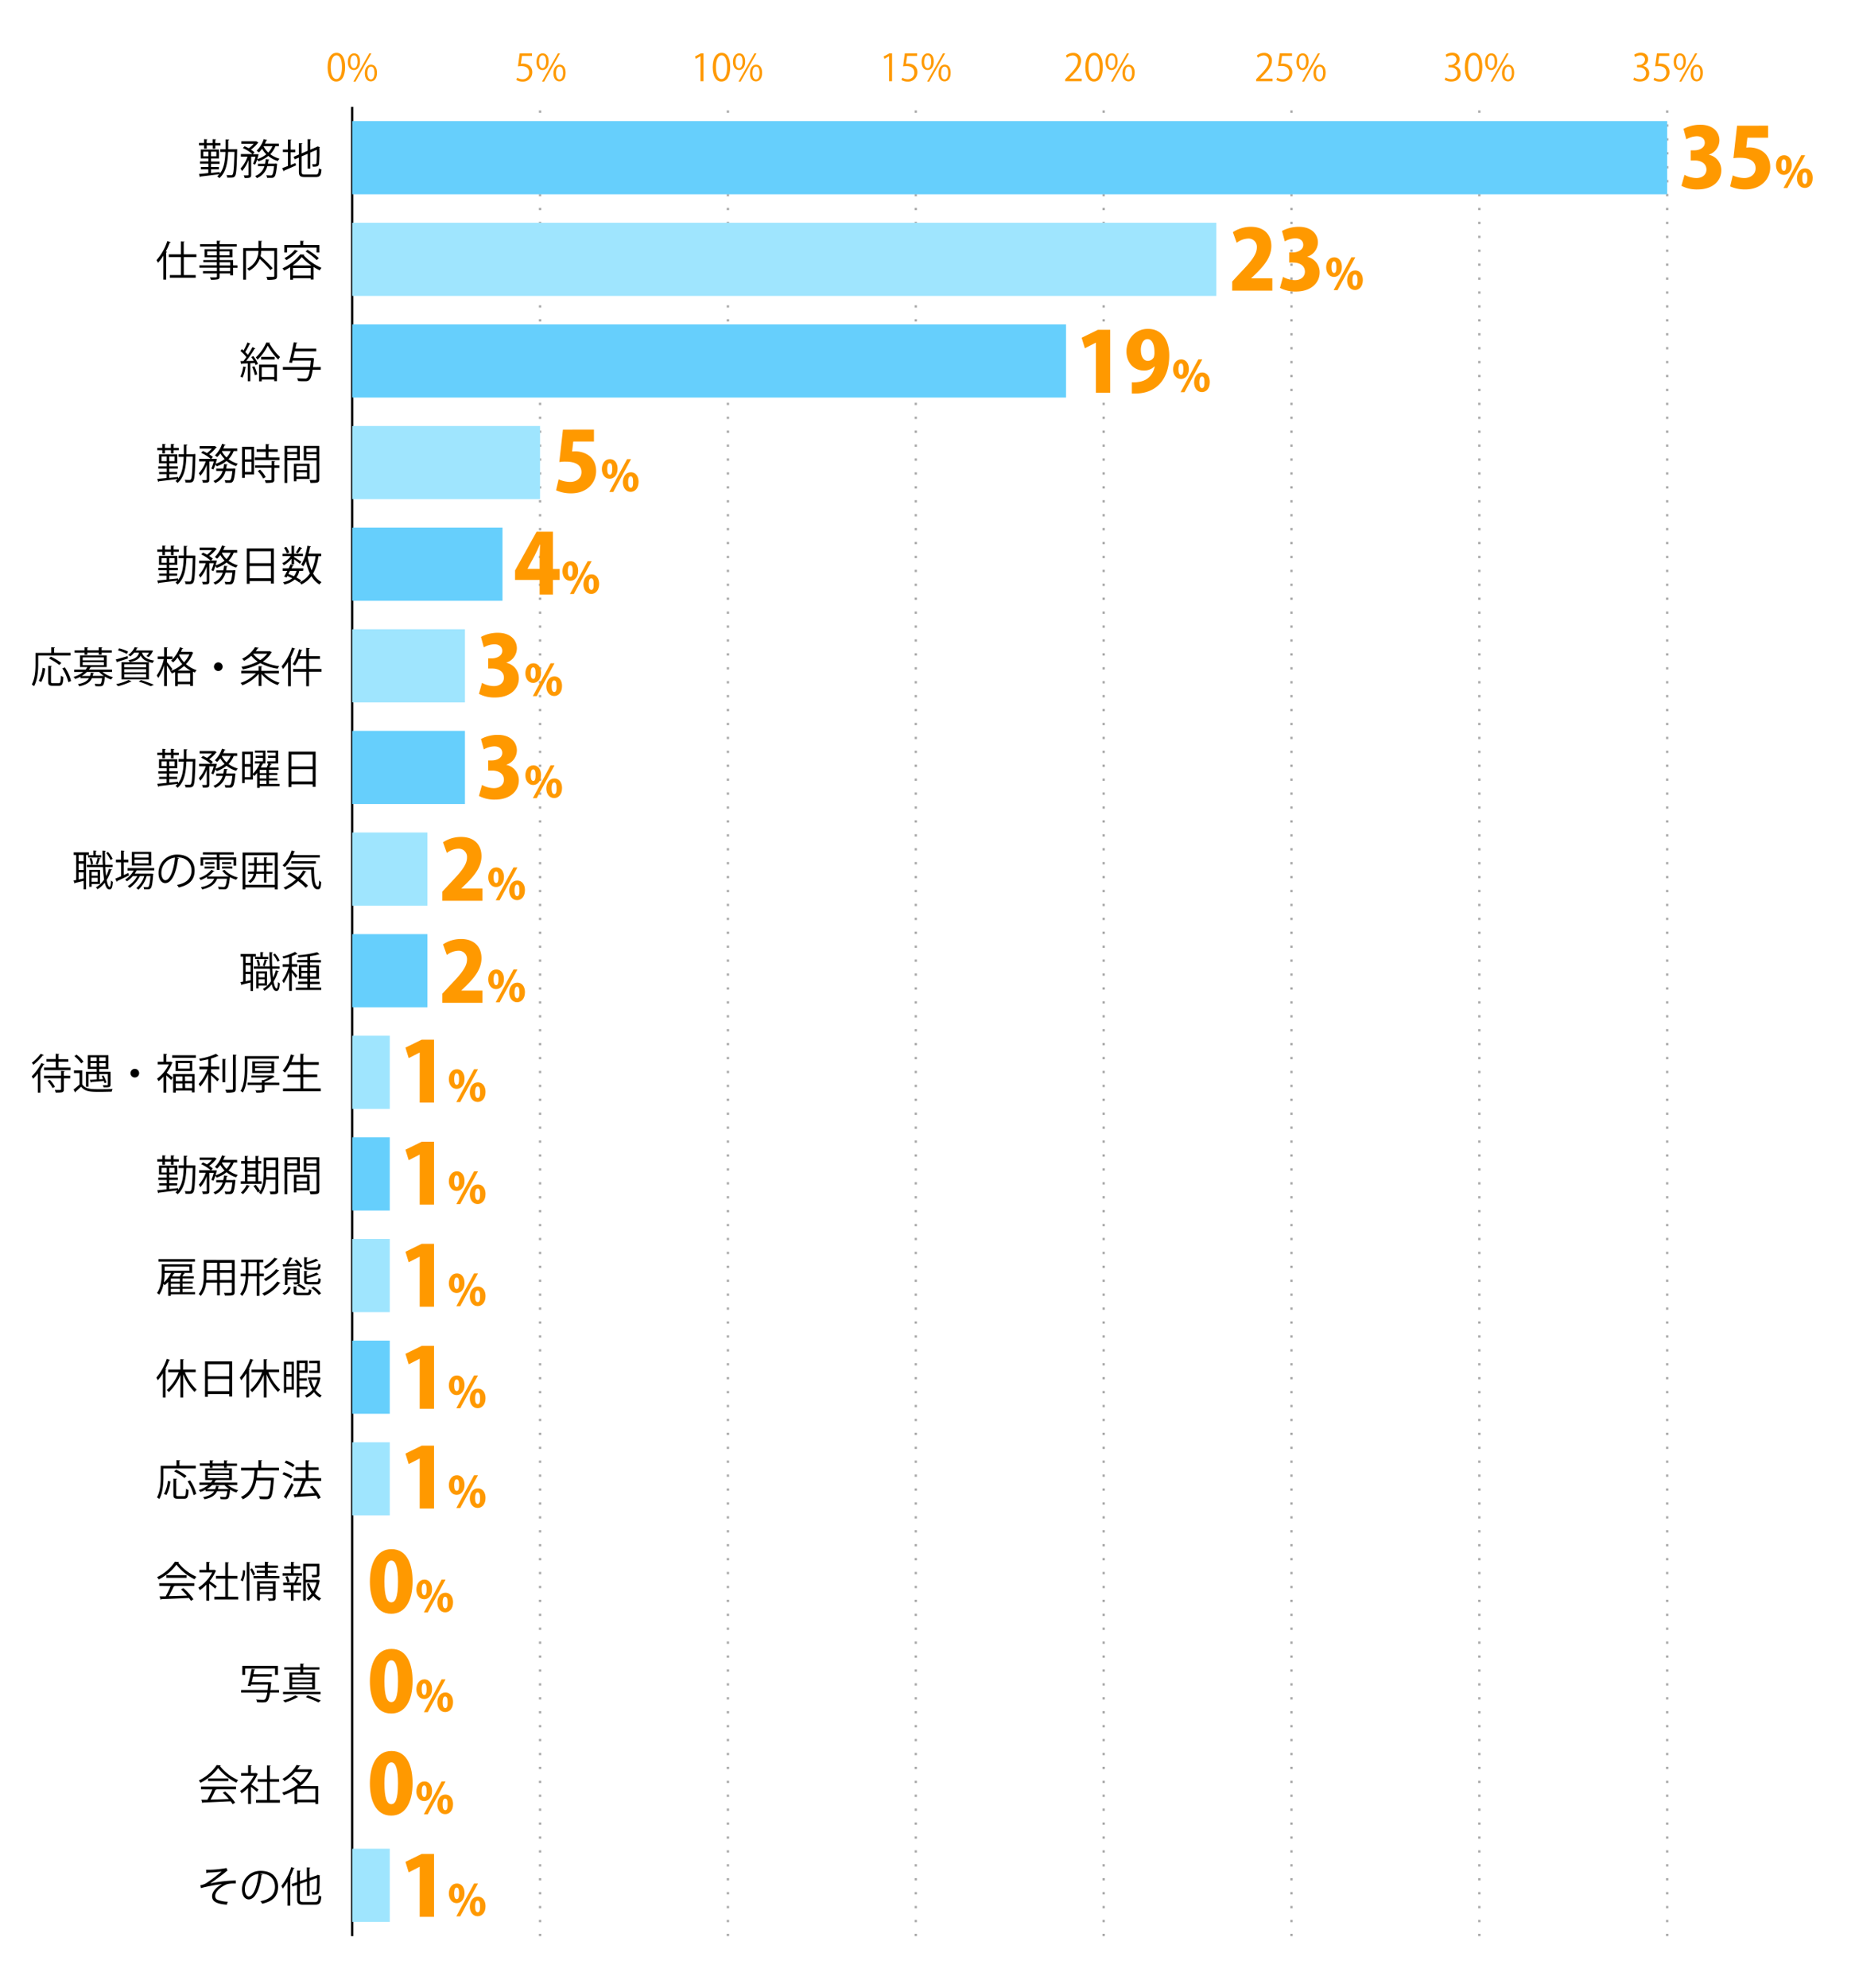 <svg xmlns="http://www.w3.org/2000/svg" viewBox="0 0 800 857"><defs><style>.cls-1{fill:#f90;}.cls-2,.cls-3,.cls-6{fill:none;}.cls-2{stroke:#000;}.cls-2,.cls-3{stroke-miterlimit:10;}.cls-3{stroke:#aaa;stroke-dasharray:1 5;}.cls-4{fill:#66cffc;}.cls-5{fill:#9fe5fe;}</style></defs><g id="レイヤー_2" data-name="レイヤー 2"><g id="グラフのコピー"><path class="cls-1" d="M141.29,29c0-4.19,1.63-6.23,3.87-6.23s3.67,2.15,3.67,6.07c0,4.16-1.46,6.31-3.84,6.31C142.81,35.15,141.29,33,141.29,29Zm6.19-.09c0-3-.72-5.06-2.4-5.06-1.42,0-2.43,1.9-2.43,5.06s.88,5.15,2.38,5.15C146.81,34.06,147.48,31.75,147.48,28.91Z"/><path class="cls-1" d="M155.27,26.5c0,2.5-1.23,3.7-2.65,3.7S150,29,150,26.66,151.27,23,152.7,23C154.31,23,155.27,24.33,155.27,26.5Zm-4.16.16c0,1.46.53,2.71,1.54,2.71s1.53-1.27,1.53-2.79-.39-2.73-1.53-2.73S151.11,25.29,151.11,26.66Zm2.21,8.52h-.91L159.26,23h.91Zm9.27-3.78c0,2.48-1.23,3.68-2.66,3.68s-2.59-1.16-2.59-3.53,1.25-3.67,2.67-3.67C161.63,27.88,162.59,29.21,162.59,31.4Zm-4.16.08c0,1.52.53,2.76,1.53,2.76s1.54-1.25,1.54-2.79-.38-2.74-1.52-2.74S158.43,30.11,158.43,31.48Z"/><path class="cls-1" d="M229.43,23v1.1h-4.31l-.49,3.39a7,7,0,0,1,.93-.06c2.13,0,4,1.27,4,3.68a4,4,0,0,1-4.13,4.07,5.23,5.23,0,0,1-2.75-.71l.38-1a4.39,4.39,0,0,0,2.37.68,2.74,2.74,0,0,0,2.79-2.84c0-1.65-1.06-2.8-3.3-2.8a10.21,10.21,0,0,0-1.54.11l.75-5.58Z"/><path class="cls-1" d="M236.61,26.5c0,2.5-1.23,3.7-2.65,3.7s-2.6-1.17-2.6-3.54S232.61,23,234,23C235.65,23,236.61,24.33,236.61,26.5Zm-4.16.16c0,1.46.53,2.71,1.54,2.71s1.53-1.27,1.53-2.79-.4-2.73-1.53-2.73S232.45,25.29,232.45,26.66Zm2.21,8.52h-.91L240.6,23h.91Zm9.27-3.78c0,2.48-1.23,3.68-2.66,3.68s-2.59-1.16-2.59-3.53,1.25-3.67,2.67-3.67C243,27.88,243.93,29.21,243.93,31.4Zm-4.16.08c0,1.52.52,2.76,1.53,2.76s1.54-1.25,1.54-2.79-.38-2.74-1.52-2.74S239.77,30.11,239.77,31.48Z"/><path class="cls-1" d="M302.08,35V24.22h0l-2,1.13-.32-1L302.24,23h1.14V35Z"/><path class="cls-1" d="M307.38,29c0-4.19,1.63-6.23,3.87-6.23s3.66,2.15,3.66,6.07c0,4.16-1.45,6.31-3.84,6.31C308.9,35.15,307.38,33,307.38,29Zm6.19-.09c0-3-.72-5.06-2.4-5.06-1.43,0-2.43,1.9-2.43,5.06s.88,5.15,2.38,5.15C312.9,34.06,313.57,31.75,313.57,28.91Z"/><path class="cls-1" d="M321.36,26.5c0,2.5-1.23,3.7-2.66,3.7s-2.59-1.17-2.59-3.54S317.36,23,318.78,23C320.4,23,321.36,24.33,321.36,26.5Zm-4.16.16c0,1.46.53,2.71,1.54,2.71s1.53-1.27,1.53-2.79-.4-2.73-1.53-2.73S317.2,25.29,317.2,26.66Zm2.21,8.52h-.91L325.35,23h.91Zm9.27-3.78c0,2.48-1.24,3.68-2.66,3.68s-2.59-1.16-2.59-3.53,1.24-3.67,2.67-3.67C327.72,27.88,328.68,29.21,328.68,31.4Zm-4.17.08c0,1.52.53,2.76,1.54,2.76s1.54-1.25,1.54-2.79-.39-2.74-1.52-2.74S324.51,30.11,324.51,31.48Z"/><path class="cls-1" d="M383.42,35V24.22h0l-2,1.13-.32-1L383.58,23h1.14V35Z"/><path class="cls-1" d="M395.52,23v1.1h-4.31l-.49,3.39a7,7,0,0,1,.93-.06c2.12,0,4,1.27,4,3.68a4,4,0,0,1-4.13,4.07,5.23,5.23,0,0,1-2.75-.71l.38-1a4.39,4.39,0,0,0,2.37.68,2.72,2.72,0,0,0,2.78-2.84c0-1.65-1.05-2.8-3.29-2.8a10.21,10.21,0,0,0-1.54.11l.75-5.58Z"/><path class="cls-1" d="M402.7,26.5c0,2.5-1.23,3.7-2.66,3.7s-2.59-1.17-2.59-3.54S398.7,23,400.12,23C401.74,23,402.7,24.33,402.7,26.5Zm-4.16.16c0,1.46.53,2.71,1.54,2.71s1.53-1.27,1.53-2.79-.4-2.73-1.53-2.73S398.54,25.29,398.54,26.66Zm2.21,8.52h-.91L406.69,23h.91ZM410,31.4c0,2.48-1.24,3.68-2.66,3.68s-2.59-1.16-2.59-3.53,1.25-3.67,2.67-3.67C409.06,27.88,410,29.21,410,31.4Zm-4.16.08c0,1.52.52,2.76,1.53,2.76s1.54-1.25,1.54-2.79-.39-2.74-1.52-2.74S405.86,30.11,405.86,31.48Z"/><path class="cls-1" d="M466.47,35h-7.09v-.82l1.17-1.23c2.85-2.88,4.29-4.63,4.29-6.58a2.17,2.17,0,0,0-2.29-2.47,4,4,0,0,0-2.4,1l-.45-.93a4.69,4.69,0,0,1,3.11-1.17,3.2,3.2,0,0,1,3.38,3.41c0,2.25-1.59,4.18-4.07,6.67l-.94,1v0h5.29Z"/><path class="cls-1" d="M468.06,29c0-4.19,1.63-6.23,3.87-6.23s3.67,2.15,3.67,6.07c0,4.16-1.46,6.31-3.85,6.31C469.58,35.15,468.06,33,468.06,29Zm6.19-.09c0-3-.72-5.06-2.4-5.06-1.43,0-2.43,1.9-2.43,5.06s.88,5.15,2.38,5.15C473.58,34.06,474.25,31.75,474.25,28.91Z"/><path class="cls-1" d="M482,26.5c0,2.5-1.23,3.7-2.65,3.7s-2.6-1.17-2.6-3.54S478,23,479.47,23C481.08,23,482,24.33,482,26.5Zm-4.16.16c0,1.46.53,2.71,1.54,2.71S481,28.1,481,26.58s-.4-2.73-1.53-2.73S477.88,25.29,477.88,26.66Zm2.21,8.52h-.91L486,23h.91Zm9.27-3.78c0,2.48-1.24,3.68-2.66,3.68s-2.59-1.16-2.59-3.53,1.25-3.67,2.67-3.67C488.4,27.88,489.36,29.21,489.36,31.4Zm-4.16.08c0,1.52.52,2.76,1.53,2.76s1.54-1.25,1.54-2.79-.39-2.74-1.52-2.74S485.2,30.11,485.2,31.48Z"/><path class="cls-1" d="M548.81,35h-7.09v-.82l1.17-1.23c2.85-2.88,4.29-4.63,4.29-6.58a2.17,2.17,0,0,0-2.29-2.47,4,4,0,0,0-2.4,1l-.45-.93a4.69,4.69,0,0,1,3.11-1.17,3.2,3.2,0,0,1,3.38,3.41c0,2.25-1.59,4.18-4.07,6.67l-.94,1v0h5.29Z"/><path class="cls-1" d="M557.2,23v1.1h-4.31l-.49,3.39a7,7,0,0,1,.93-.06c2.12,0,4,1.27,4,3.68a4,4,0,0,1-4.13,4.07,5.23,5.23,0,0,1-2.75-.71l.38-1a4.39,4.39,0,0,0,2.37.68A2.72,2.72,0,0,0,556,31.24c0-1.65-1-2.8-3.29-2.8a10.21,10.21,0,0,0-1.54.11l.75-5.58Z"/><path class="cls-1" d="M564.38,26.5c0,2.5-1.23,3.7-2.65,3.7s-2.6-1.17-2.6-3.54S560.38,23,561.81,23C563.42,23,564.38,24.33,564.38,26.5Zm-4.16.16c0,1.46.53,2.71,1.54,2.71s1.53-1.27,1.53-2.79-.4-2.73-1.53-2.73S560.22,25.29,560.22,26.66Zm2.21,8.52h-.91L568.37,23h.91Zm9.27-3.78c0,2.48-1.24,3.68-2.66,3.68s-2.59-1.16-2.59-3.53,1.25-3.67,2.67-3.67C570.74,27.88,571.7,29.21,571.7,31.4Zm-4.16.08c0,1.52.52,2.76,1.53,2.76s1.54-1.25,1.54-2.79-.39-2.74-1.52-2.74S567.54,30.11,567.54,31.48Z"/><path class="cls-1" d="M627.31,28.47a3.08,3.08,0,0,1,2.61,3.11c0,1.9-1.38,3.57-4.07,3.57a5.32,5.32,0,0,1-2.83-.77l.4-1a4.74,4.74,0,0,0,2.45.73,2.44,2.44,0,0,0,2.67-2.52c0-1.76-1.49-2.56-3.06-2.56h-.78V28h.78a2.45,2.45,0,0,0,2.64-2.23,1.84,1.84,0,0,0-2.06-1.93,3.92,3.92,0,0,0-2.19.78l-.41-1a5.1,5.1,0,0,1,2.85-.89c2.2,0,3.17,1.39,3.17,2.83a3,3,0,0,1-2.17,2.83Z"/><path class="cls-1" d="M631.74,29c0-4.19,1.63-6.23,3.87-6.23s3.67,2.15,3.67,6.07c0,4.16-1.46,6.31-3.85,6.31C633.26,35.15,631.74,33,631.74,29Zm6.19-.09c0-3-.72-5.06-2.4-5.06-1.43,0-2.43,1.9-2.43,5.06s.88,5.15,2.38,5.15C637.26,34.06,637.93,31.75,637.93,28.91Z"/><path class="cls-1" d="M645.72,26.5c0,2.5-1.23,3.7-2.65,3.7s-2.6-1.17-2.6-3.54S641.72,23,643.15,23C644.76,23,645.72,24.33,645.72,26.5Zm-4.16.16c0,1.46.53,2.71,1.54,2.71s1.53-1.27,1.53-2.79-.4-2.73-1.53-2.73S641.56,25.29,641.56,26.66Zm2.21,8.52h-.91L649.71,23h.91ZM653,31.4c0,2.48-1.24,3.68-2.66,3.68s-2.59-1.16-2.59-3.53,1.25-3.67,2.67-3.67C652.08,27.88,653,29.21,653,31.4Zm-4.16.08c0,1.52.52,2.76,1.53,2.76S652,33,652,31.45s-.39-2.74-1.52-2.74S648.88,30.11,648.88,31.48Z"/><path class="cls-1" d="M708.65,28.47a3.07,3.07,0,0,1,2.6,3.11c0,1.9-1.37,3.57-4.06,3.57a5.32,5.32,0,0,1-2.83-.77l.4-1a4.74,4.74,0,0,0,2.45.73,2.44,2.44,0,0,0,2.67-2.52c0-1.76-1.49-2.56-3.06-2.56H706V28h.78a2.45,2.45,0,0,0,2.64-2.23,1.84,1.84,0,0,0-2.06-1.93,3.92,3.92,0,0,0-2.19.78l-.41-1a5.1,5.1,0,0,1,2.85-.89c2.2,0,3.17,1.39,3.17,2.83a3,3,0,0,1-2.17,2.83Z"/><path class="cls-1" d="M719.88,23v1.1h-4.31l-.49,3.39a6.91,6.91,0,0,1,.92-.06c2.13,0,4,1.27,4,3.68a4,4,0,0,1-4.13,4.07,5.23,5.23,0,0,1-2.75-.71l.38-1a4.39,4.39,0,0,0,2.37.68,2.72,2.72,0,0,0,2.78-2.84c0-1.65-1.05-2.8-3.29-2.8a10.21,10.21,0,0,0-1.54.11l.75-5.58Z"/><path class="cls-1" d="M727.06,26.5c0,2.5-1.23,3.7-2.65,3.7s-2.6-1.17-2.6-3.54S723.06,23,724.49,23C726.1,23,727.06,24.33,727.06,26.5Zm-4.16.16c0,1.46.53,2.71,1.54,2.71S726,28.1,726,26.58s-.4-2.73-1.53-2.73S722.9,25.29,722.9,26.66Zm2.21,8.52h-.91L731.05,23H732Zm9.27-3.78c0,2.48-1.24,3.68-2.66,3.68s-2.59-1.16-2.59-3.53,1.25-3.67,2.67-3.67C733.42,27.88,734.38,29.21,734.38,31.4Zm-4.16.08c0,1.52.52,2.76,1.53,2.76s1.54-1.25,1.54-2.79-.39-2.74-1.52-2.74S730.22,30.11,730.22,31.48Z"/><line class="cls-2" x1="151.9" y1="834.6" x2="151.9" y2="46.08"/><line class="cls-3" x1="232.92" y1="834.6" x2="232.92" y2="46.08"/><line class="cls-3" x1="313.93" y1="834.6" x2="313.93" y2="46.08"/><line class="cls-3" x1="394.94" y1="834.6" x2="394.94" y2="46.08"/><line class="cls-3" x1="475.96" y1="834.6" x2="475.96" y2="46.08"/><line class="cls-3" x1="556.97" y1="834.6" x2="556.97" y2="46.08"/><line class="cls-3" x1="637.99" y1="834.6" x2="637.99" y2="46.08"/><line class="cls-3" x1="719" y1="834.6" x2="719" y2="46.08"/><rect class="cls-4" x="151.9" y="52.21" width="567.1" height="31.54"/><rect class="cls-5" x="151.9" y="96.02" width="372.66" height="31.54"/><rect class="cls-4" x="151.9" y="139.83" width="307.85" height="31.54"/><rect class="cls-5" x="151.9" y="183.63" width="81.01" height="31.54"/><rect class="cls-4" x="151.9" y="227.44" width="64.81" height="31.54"/><rect class="cls-5" x="151.9" y="271.25" width="48.61" height="31.54"/><rect class="cls-4" x="151.9" y="315.05" width="48.61" height="31.54"/><rect class="cls-5" x="151.9" y="358.86" width="32.41" height="31.54"/><rect class="cls-4" x="151.9" y="402.67" width="32.41" height="31.54"/><rect class="cls-5" x="151.9" y="446.47" width="16.2" height="31.54"/><rect class="cls-4" x="151.9" y="490.28" width="16.2" height="31.54"/><rect class="cls-5" x="151.9" y="534.08" width="16.2" height="31.54"/><rect class="cls-4" x="151.9" y="577.89" width="16.2" height="31.54"/><rect class="cls-5" x="151.9" y="621.7" width="16.2" height="31.54"/><rect class="cls-4" x="151.9" y="665.5" height="31.54"/><rect class="cls-5" x="151.9" y="709.31" height="31.54"/><rect class="cls-4" x="151.9" y="753.12" height="31.54"/><rect class="cls-5" x="151.9" y="796.92" width="16.2" height="31.54"/><path d="M88.87,806a43,43,0,0,0,8.81-.76l.43,1.14a2.86,2.86,0,0,0-.85.61c-1.82,1.51-4.44,3.4-6.59,4.88a60.4,60.4,0,0,1,11-1.25v1.28c-.26,0-.54,0-.81,0a12.18,12.18,0,0,0-2.76.27c-1.55.44-5.29,2.65-5.29,5.12a1.66,1.66,0,0,0,.93,1.62,13.6,13.6,0,0,0,4.47.88l-.4,1.26c-4.35-.34-6.35-1.35-6.35-3.65s2.52-4.29,4.28-5.23a63.91,63.91,0,0,0-9.11,1.73l-.23-1.22a7.83,7.83,0,0,0,2.36-.81,57.87,57.87,0,0,0,6.82-5.13c-1.12.18-3.37.36-4.39.41-.53,0-1.25.06-1.71.09a.74.74,0,0,1-.47.22Z"/><path d="M113.21,808a.47.47,0,0,1-.45.29c-.65,5.6-2.52,10.48-5.51,10.48-1.51,0-2.88-1.51-2.88-4.36a7.9,7.9,0,0,1,8.1-7.94c5.2,0,7.46,3.3,7.46,6.81,0,4.28-2.49,6.35-6.85,7.36a7,7,0,0,0-.75-1.1c4.14-.79,6.26-2.81,6.26-6.21,0-3-1.91-5.67-6.12-5.67a4.56,4.56,0,0,0-.54,0Zm-1.73-.23a6.62,6.62,0,0,0-5.89,6.61c0,1.92.83,3.13,1.7,3.13C109.46,817.49,111,812.68,111.48,807.75Z"/><path d="M124,811.11a20.78,20.78,0,0,1-2.05,3,9.1,9.1,0,0,0-.63-1.14,24.38,24.38,0,0,0,4.29-8.12l1.42.47c0,.13-.18.2-.4.18a31.8,31.8,0,0,1-1.51,3.57l.41.12c0,.11-.12.2-.36.24v12.06H124Zm5.32,7.49c0,1.07.25,1.32,1.6,1.32h4.95c1.22,0,1.42-.58,1.6-2.88a3.36,3.36,0,0,0,1.12.48c-.24,2.65-.65,3.52-2.68,3.52h-5c-2.14,0-2.79-.49-2.79-2.45V812.5l-2,.7-.38-1.06,2.4-.83v-5l1.53.11c0,.13-.11.2-.34.24v4.25l3-1v-4.95l1.52.11c0,.12-.13.19-.35.23v4.2l3.28-1.12a1.86,1.86,0,0,1,.25-.22l1,.38c0,.06-.11.13-.18.18,0,3.26-.08,6-.22,6.68-.2,1.24-.94,1.41-3,1.33a3.32,3.32,0,0,0-.3-1.13c.58,0,1.33,0,1.57,0s.52-.08.63-.54a44.28,44.28,0,0,0,.18-5.51l-3.16,1.09v6.58h-1.17v-6.18l-3,1Z"/><path d="M95.23,761a.46.46,0,0,1-.38.27,20.62,20.62,0,0,0,7.85,6.09,4.83,4.83,0,0,0-.77,1.08,22.62,22.62,0,0,1-7.84-6.3,21.36,21.36,0,0,1-7.65,6.37,5.36,5.36,0,0,0-.7-1,19.37,19.37,0,0,0,7.71-6.65Zm-8.55,10.28v-1.15h15.1v1.15H93.12l.22.07c-.06.13-.2.18-.43.2a46,46,0,0,1-2.13,4.18c2.39,0,5.19-.14,7.92-.23a28.12,28.12,0,0,0-2.64-2.7l1-.56a24.91,24.91,0,0,1,4.36,4.8l-1.08.69a13.46,13.46,0,0,0-.88-1.26c-4.38.23-9,.43-11.9.52a.32.32,0,0,1-.29.25l-.45-1.44c.75,0,1.64,0,2.63,0a40.8,40.8,0,0,0,2.14-4.47Zm3.07-4.64h8.74v1.13H89.75Z"/><path d="M111.21,764.75a.38.38,0,0,1-.21.18,18.17,18.17,0,0,1-2.6,4.25c.87.58,2.63,1.87,3.1,2.23l-.72,1c-.5-.5-1.66-1.46-2.54-2.16v7.38H107v-6.93a18.2,18.2,0,0,1-2.82,2.36,4.62,4.62,0,0,0-.65-1.06,17.16,17.16,0,0,0,6-6.56H104v-1.11h3V760.9l1.57.09c0,.12-.13.21-.36.25v3.1h1.94l.22-.08Zm5.15,11.15h4.36v1.18h-10.3V775.9h4.72v-7.8h-4v-1.17h4V761l1.6.11c0,.13-.13.22-.38.25v5.55h4v1.17h-4Z"/><path d="M137.21,769.94v7.72H136v-.76H128.2v.72H127v-5.94a21.92,21.92,0,0,1-4.64,2.13,4,4,0,0,0-.69-1.06,20.48,20.48,0,0,0,6.86-3.59,18.34,18.34,0,0,0-2.91-2.54l.9-.73a17.83,17.83,0,0,1,3,2.46,15.48,15.48,0,0,0,3.51-4.52h-5.72a20.24,20.24,0,0,1-4.63,3.91,3.8,3.8,0,0,0-.87-.92,16.28,16.28,0,0,0,6.11-6l1.62.27c0,.15-.16.24-.4.24a13.67,13.67,0,0,1-1,1.38h5.54l.22-.07.88.47a.48.48,0,0,1-.23.16,17.17,17.17,0,0,1-5.08,6.65Zm-9,5.85H136v-4.74H128.2Z"/><path d="M120.32,728.49v1.13h-3.87c-.61,4-1.31,4.22-3.22,4.22-.65,0-1.51,0-2.38-.09a2.89,2.89,0,0,0-.41-1.16c1.28.13,2.52.15,3,.15a1.13,1.13,0,0,0,.84-.22c.38-.32.69-1.19,1-2.9H104v-1.13h11.37l.25-2.31h-7.37l-.16.63-1.24-.12c.56-1.84,1.24-5,1.66-7.26l1.54.16c0,.15-.14.22-.37.24-.11.56-.24,1.19-.38,1.85h7.94v1.08H109.1c-.18.8-.36,1.59-.54,2.33H116l.27,0,.7.16c-.09.47-.3,2.76-.38,3.28Zm-14.6-9.26V722h-1.21V718.1h15.34V722h-1.24v-2.78Z"/><path d="M138.27,729.33v1H122.08v-1Zm-9.69,2.18a.72.72,0,0,1-.36.13,23.52,23.52,0,0,1-5.29,2.21,7.42,7.42,0,0,0-.83-.86,20.91,20.91,0,0,0,5.29-2.18ZM129.5,721v-1.3h-6.9v-1h6.9v-1.59l1.62.11c0,.13-.13.22-.36.25v1.23h7v1h-7V721h5.08v7.22h-11V721Zm5.11,2.12v-1.28H126v1.28Zm0,2.11V724H126v1.28Zm0,2.14V726H126v1.33Zm2.74,6.48a47.89,47.89,0,0,0-5.42-2.26c.43-.44.63-.62.79-.78a56.49,56.49,0,0,1,5.64,2.22Z"/><path d="M77.23,673.34a.51.51,0,0,1-.38.27,20.49,20.49,0,0,0,7.85,6.08,4.89,4.89,0,0,0-.77,1.09,22.64,22.64,0,0,1-7.84-6.31,21.38,21.38,0,0,1-7.65,6.38,5.36,5.36,0,0,0-.7-1,19.53,19.53,0,0,0,7.71-6.65Zm-8.55,10.28v-1.15h15.1v1.15H75.12l.22.07c-.06.13-.2.18-.43.2-.54,1.22-1.36,2.84-2.13,4.18,2.39-.06,5.19-.15,7.92-.24a29.33,29.33,0,0,0-2.64-2.7l1-.56a24.65,24.65,0,0,1,4.36,4.81l-1.08.69a13.46,13.46,0,0,0-.88-1.26c-4.38.23-9,.43-11.9.52a.32.32,0,0,1-.29.25l-.45-1.44c.75,0,1.64,0,2.63,0a41.7,41.7,0,0,0,2.14-4.47ZM71.75,679h8.74v1.14H71.75Z"/><path d="M93.21,677.14c0,.07-.13.14-.21.18a18.59,18.59,0,0,1-2.6,4.25c.87.57,2.63,1.87,3.1,2.23l-.72,1c-.5-.51-1.66-1.46-2.54-2.16V690H89V683.1a18.2,18.2,0,0,1-2.82,2.36,4.92,4.92,0,0,0-.65-1.07,17.05,17.05,0,0,0,6-6.55H86v-1.12h3v-3.43l1.57.09c0,.12-.13.21-.36.25v3.09h1.94l.22-.07Zm5.15,11.14h4.36v1.19H92.42v-1.19h4.72v-7.79h-4v-1.17h4v-5.91l1.6.11c0,.13-.13.21-.38.25v5.55h4v1.17h-4Z"/><path d="M105.68,677a9.58,9.58,0,0,1-1,4.7,9.49,9.49,0,0,0-.9-.51,9.25,9.25,0,0,0,1-4.34Zm.71-3.69,1.53.11c0,.12-.11.21-.35.23V690h-1.18Zm2.77,5.83a19.39,19.39,0,0,0-1.3-2.65l.83-.41a14.25,14.25,0,0,1,1.33,2.54Zm6.32.23h5v1H109.36v-1h4.86V678h-3.51v-.94h3.51v-1.22H110v-1h4.23v-1.62l1.62.11c0,.12-.11.21-.36.25v1.26h4.39v1h-4.39v1.22h3.65V678h-3.65Zm3.4,2.24v7.15c0,1.17-.47,1.29-3,1.29a4,4,0,0,0-.38-1l1.32,0c.73,0,.82,0,.82-.28v-1.61h-5.59V690h-1.17v-8.41Zm-1.21,1h-5.59v1.35h5.59Zm-5.59,3.63h5.59v-1.36h-5.59Z"/><path d="M126.6,676.17v2h3.62v1.06h-8.35v-1.06h3.6v-2h-2.89v-1h2.89V673.3l1.47.09c0,.13-.11.22-.34.24v1.49h2.86v1Zm.31,6a18.42,18.42,0,0,0,1.08-2.69l1.28.44a.42.42,0,0,1-.38.16,19.86,19.86,0,0,1-1.16,2.23h2.17v1.06h-3.32v2.09h3.08v1.06h-3.08V690h-1.13v-3.55h-3.1v-1.06h3.1v-2.09h-3.33v-1.06h5.11Zm-3,0a9.14,9.14,0,0,0-.83-2.48l.94-.26a10,10,0,0,1,.87,2.44ZM137.17,681l.76.27a.89.89,0,0,1-.13.24,15.36,15.36,0,0,1-2,5.42,7.9,7.9,0,0,0,2.74,2.07,4.67,4.67,0,0,0-.85,1,8.62,8.62,0,0,1-2.59-2.1,9.82,9.82,0,0,1-2.11,2,4,4,0,0,0-.83-.81,8.4,8.4,0,0,0,2.2-2.13,15,15,0,0,1-2-4.26l1-.26a13.23,13.23,0,0,0,1.71,3.5,13.83,13.83,0,0,0,1.42-3.82h-4.59V690h-1.15v-15.9h7v4.52c0,1.3-.65,1.3-3.1,1.3a3.64,3.64,0,0,0-.36-1.05l1.26,0c1,0,1.07,0,1.07-.29v-3.38h-4.72V681H137Z"/><path d="M84.39,633H70.48v3.61c0,2.77-.24,6.82-1.79,9.57a5.56,5.56,0,0,0-1-.7c1.47-2.61,1.62-6.26,1.62-8.87v-4.76h6.79v-2.41l1.6.11c0,.12-.11.21-.36.25v2h7.09Zm-10.91,5.57a15.84,15.84,0,0,1-1.69,5.87L70.71,644a14.24,14.24,0,0,0,1.67-5.6ZM76,644.24c0,.6.12.71.84.71H79.3c.74,0,.86-.47.93-3.21a3.36,3.36,0,0,0,1.1.52c-.14,3-.46,3.8-1.94,3.8H76.71c-1.52,0-1.93-.39-1.93-1.82V637.4l1.57.11c0,.13-.13.22-.36.25Zm-.08-10.73a25.08,25.08,0,0,1,4.54,2.7l-.88.9a24.55,24.55,0,0,0-4.47-2.81Zm7.57,11a20.34,20.34,0,0,0-2.6-5.94l1.08-.43A18.72,18.72,0,0,1,84.65,644Z"/><path d="M102.3,640.12H98.2a12.23,12.23,0,0,0,4.52,2.25,4.6,4.6,0,0,0-.79,1,13.32,13.32,0,0,1-2.72-1.26l0,.22c-.36,3.78-.72,3.94-2.45,3.94-.45,0-1,0-1.64-.07a2.38,2.38,0,0,0-.28-1c.88.09,1.74.11,2,.11s.47,0,.61-.17.4-.86.56-2.34H93.62c-.75,1.64-2.23,2.81-5.45,3.48a2.6,2.6,0,0,0-.59-.9c2.66-.51,4-1.34,4.8-2.58H88.69v-.65a17.77,17.77,0,0,1-2.27,1,2.78,2.78,0,0,0-.74-.86,12.8,12.8,0,0,0,4.2-2.18H86v-1h4.9a5.18,5.18,0,0,0,.79-1.11h-3.2v-5H100v5H93.32c0,.07-.15.1-.31.1a7.4,7.4,0,0,1-.64,1h9.93Zm-11.83-7.36v-.94h-4.3v-1h4.3v-1.31l1.55.09c0,.12-.12.21-.36.25v1H96.6v-1.31l1.54.09c0,.12-.1.21-.36.25v1h4.43v1H97.78v.94H96.6v-.94H91.66v.94Zm4.11,7.81c0,.11-.14.2-.36.23-.07.36-.14.72-.23,1.05h4.34l.25,0,.3.06a11.07,11.07,0,0,1-2.09-1.75H91.48a12.22,12.22,0,0,1-2.25,1.73h3.59a8,8,0,0,0,.32-1.42Zm-4.92-6.73v1.26h9.13v-1.26Zm0,2v1.28h9.13v-1.28Z"/><path d="M120.32,633.84h-9.27c-.07,1-.16,2.07-.31,3.13h6.43l.27,0,.72.13a3.7,3.7,0,0,1-.07.38c-.38,5.42-.74,7.43-1.46,8.15-.49.53-1,.62-2.11.62-.64,0-1.54,0-2.44-.09a2.84,2.84,0,0,0-.44-1.19c1.34.12,2.63.12,3.08.12s.67,0,.87-.19c.55-.51.91-2.33,1.24-6.74h-6.29c-.61,3.21-2,6.34-5.81,8.14a3.58,3.58,0,0,0-.86-1c5.09-2.31,5.65-7.17,5.86-11.45H104v-1.17h7.45v-3.25l1.6.11c0,.13-.12.22-.36.25v2.89h7.6Z"/><path d="M122.41,634.63a15.48,15.48,0,0,1,3.67,1.67l-.65,1.05a15.63,15.63,0,0,0-3.64-1.79Zm0,10.55a57.46,57.46,0,0,0,3.31-5.91c.72.62.81.69.9.76a55.88,55.88,0,0,1-3,5.58.59.59,0,0,1,.09.25.32.32,0,0,1-.09.22Zm1-15.58a14.76,14.76,0,0,1,3.62,1.9l-.7,1a15.64,15.64,0,0,0-3.6-2Zm15.11,7.6v1.17h-7l.64.22c0,.11-.19.18-.41.2a53.66,53.66,0,0,1-2.29,5.2c1.89-.11,4.11-.22,6.29-.36a28.67,28.67,0,0,0-2.07-2.7l1-.54a24.75,24.75,0,0,1,3.64,5.17l-1.13.65a11.44,11.44,0,0,0-.8-1.53c-3.31.27-6.79.5-9,.64a.34.34,0,0,1-.27.26l-.51-1.44,1.5-.08a42.7,42.7,0,0,0,2.34-5.69h-3.86V637.2h5.19v-3.54h-4.3V632.5h4.3v-3l1.66.11c0,.18-.18.3-.42.34v2.57h4.4v1.16h-4.4v3.54Z"/><path d="M70.24,592a21.27,21.27,0,0,1-2.2,3,9.14,9.14,0,0,0-.62-1.14,24.23,24.23,0,0,0,4.5-8.1l1.44.48c-.07.13-.2.18-.42.17a32.39,32.39,0,0,1-1.65,3.72l.48.13c0,.11-.12.2-.36.22v11.93H70.24Zm14.14-.49H79.75a19.73,19.73,0,0,0,5.08,7.53,4.48,4.48,0,0,0-.92,1A22.79,22.79,0,0,1,79,592.42v10h-1.2v-9.74a21.23,21.23,0,0,1-5,7.43,6,6,0,0,0-.88-.93,18.82,18.82,0,0,0,5.15-7.64H72.51v-1.17h5.26v-4.46l1.55.1c0,.13-.11.22-.35.26v4.1h5.41Z"/><path d="M88.42,586.84h11.69V602H98.85v-1.08H89.66v1.19H88.42Zm10.43,1.23H89.66v5.16h9.19ZM89.66,599.7h9.19v-5.28H89.66Z"/><path d="M106.24,592a21.27,21.27,0,0,1-2.2,3,9.14,9.14,0,0,0-.62-1.14,24.23,24.23,0,0,0,4.5-8.1l1.44.48c-.07.13-.2.18-.42.17a32.39,32.39,0,0,1-1.65,3.72l.48.13c0,.11-.12.2-.36.22v11.93h-1.17Zm14.14-.49h-4.63a19.73,19.73,0,0,0,5.08,7.53,4.48,4.48,0,0,0-.92,1,22.79,22.79,0,0,1-4.94-7.62v10h-1.2v-9.74a21.23,21.23,0,0,1-5,7.43,6,6,0,0,0-.88-.93,18.82,18.82,0,0,0,5.15-7.64h-4.56v-1.17h5.26v-4.46l1.55.1c0,.13-.11.22-.35.26v4.1h5.41Z"/><path d="M126.73,587v12h-3.28v1.46h-1V587Zm-1,1.1h-2.25v4.25h2.25Zm-2.25,9.78h2.25v-4.45h-2.25Zm9.15.95h-3.52v3.55H128V586.48h4.66v5.31h-3.53v2.34h3.21v1h-3.21v2.56h3.52Zm-1.1-11.25h-2.42v3.22h2.42Zm6,6.08.72.25a.76.76,0,0,1-.11.22,12.54,12.54,0,0,1-2.05,5.06,7.18,7.18,0,0,0,2.68,2.34,4.14,4.14,0,0,0-.75.92,7.82,7.82,0,0,1-2.63-2.38,10,10,0,0,1-3.19,2.4,3.71,3.71,0,0,0-.7-.94,8.32,8.32,0,0,0,3.26-2.45,15.67,15.67,0,0,1-1.57-4.1l1-.22a13.9,13.9,0,0,0,1.28,3.39,12.11,12.11,0,0,0,1.42-3.43h-4v-1h4.52Zm.43-7.13v5.31h-4.61v-1h3.48v-3.22h-3.48v-1Z"/><path d="M84.12,557v.94H73.68v.66H72.53v-6A13,13,0,0,1,71,554a6.31,6.31,0,0,0-.48-.58,12.05,12.05,0,0,1-1.84,4.68,5.06,5.06,0,0,0-1-.7c1.86-2.61,2.06-6.21,2.06-8.79V545h13.1v3.69H79.19l.54.18c0,.11-.18.14-.38.14a12,12,0,0,1-.7,1.17h4.93v.92H78.72v1.35h4.34v.87H78.72v1.35h4.34v.86H78.72V557Zm-.05-14.21v1.07H68.33v-1.07ZM71,548.71a26.74,26.74,0,0,1-.3,4.1,14,14,0,0,0,3.07-4.1ZM81.66,546H71v1.78h10.7Zm-4.09,6.5v-1.35H73.68v1.35Zm0,2.22v-1.35H73.68v1.35Zm-3.89.86V557h3.89v-1.44Zm1.14-6.84.46.16a.42.42,0,0,1-.39.16c-.2.4-.42.78-.65,1.17H77.5c.25-.47.54-1,.74-1.49Z"/><path d="M101.19,543.16v13.69c0,1.65-.79,1.67-4.2,1.63a4.65,4.65,0,0,0-.43-1.17c.67,0,1.32,0,1.84,0,1.49,0,1.58,0,1.58-.5v-3.91H94.8v5.47H93.62v-5.47H88.89a10.43,10.43,0,0,1-2.31,5.74,4.19,4.19,0,0,0-.91-.81c2-2.27,2.21-5.51,2.21-8.08v-6.63Zm-12.12,6.63c0,.63,0,1.29-.07,2h4.62v-3.15H89.07Zm4.55-5.48H89.07v3.19h4.55ZM100,547.5v-3.19H94.8v3.19Zm-5.18,4.29H100v-3.15H94.8Z"/><path d="M113.8,550.15h-1.92v8.44h-1.19v-8.44h-3.62c-.09,3-.56,6.05-2.65,8.52a3.47,3.47,0,0,0-.86-.85c1.84-2.25,2.27-5,2.36-7.67h-2.11V549h2.13v-4.89h-1.86V543h9.45v1.14h-1.65V549h1.92ZM107.09,549h3.6v-4.89h-3.6Zm13.86,4c0,.11-.18.16-.36.16a17.15,17.15,0,0,1-6.61,5.4,6.54,6.54,0,0,0-.88-1,15,15,0,0,0,6.45-5.11Zm-1.19-10.34a.31.31,0,0,1-.34.16,20.12,20.12,0,0,1-4.79,4.13,5,5,0,0,0-.9-.87,15.74,15.74,0,0,0,4.63-3.92Zm.67,5a.36.36,0,0,1-.34.18,22.27,22.27,0,0,1-5.44,4.4,5.58,5.58,0,0,0-.88-.87,17.9,17.9,0,0,0,5.29-4.23Z"/><path d="M125.39,555a4.83,4.83,0,0,1-2.68,3.21l-.92-.71a4.36,4.36,0,0,0,2.58-2.88Zm4.09-8.62a7.1,7.1,0,0,0-.54-.81c-2.43.16-4.9.3-6.46.39a.35.35,0,0,1-.25.24l-.4-1.23,1.4-.05a20.34,20.34,0,0,0,1.62-3l1.35.48c0,.11-.16.15-.37.15a23.7,23.7,0,0,1-1.43,2.37l3.82-.16a12,12,0,0,0-1.22-1.24l.86-.49a12.06,12.06,0,0,1,2.54,2.83Zm-.25.41v5.78c0,1-.47,1.12-2.43,1.12a4.45,4.45,0,0,0-.36-.9c1.67,0,1.67,0,1.67-.22v-1.1H124v2.43h-1.11v-7.11Zm-1.12.88H124v1.08h4.07Zm-4.07,3h4.07v-1.08H124Zm3.77,6.14c0,.42.16.49,1.11.49h3.39c.75,0,.88-.18.95-1.6a3.22,3.22,0,0,0,1.05.39c-.13,1.82-.51,2.23-1.88,2.23h-3.58c-1.78,0-2.23-.28-2.23-1.51v-2.23l1.55.09c0,.13-.13.22-.36.25Zm3.26-.75a10.43,10.43,0,0,0-2.9-1.91l.75-.69a10.42,10.42,0,0,1,2.94,1.84Zm5.34-9.69c.67,0,.8-.22.87-1.64a3.15,3.15,0,0,0,1,.4c-.12,1.8-.48,2.25-1.78,2.25h-3.26c-1.64,0-2.07-.31-2.07-1.57v-3.87l1.48.11c0,.11-.11.2-.34.23v1.84a19.4,19.4,0,0,0,4-1.5l1,.83a.42.42,0,0,1-.35.06,29.67,29.67,0,0,1-4.71,1.53v.77c0,.45.14.56,1,.56Zm.08,6.27c.68,0,.81-.24.86-1.7a2.85,2.85,0,0,0,1,.42c-.14,1.83-.5,2.3-1.8,2.3h-3.31c-1.66,0-2.09-.32-2.09-1.6v-4.2l1.48.11c0,.11-.11.2-.34.24v1.89a20.65,20.65,0,0,0,4.23-1.55l1,.84a.23.23,0,0,1-.2.08.39.39,0,0,1-.14,0,29.41,29.41,0,0,1-4.93,1.56v1c0,.49.14.58,1,.58Zm1,5.56a11.55,11.55,0,0,0-3.28-3l.94-.59a11.41,11.41,0,0,1,3.33,2.93Z"/><path d="M70,502.13v-1.42H67.81v-1H70v-1.67l1.47.09c0,.13-.11.2-.34.23v1.35h2.57v-1.67l1.5.09c0,.13-.13.22-.36.23v1.35H77.1v1H74.87v1.42H73.73v-1.42H71.16v1.42Zm13.64.23.63,0c0,.11,0,.29,0,.41-.18,7.91-.36,10.45-.94,11.2-.4.56-.85.67-1.94.67-.42,0-.91,0-1.39-.06a2.58,2.58,0,0,0-.33-1.13c.89.07,1.68.07,2,.07s.47,0,.63-.27c.44-.54.63-2.95.81-9.77H80.38c-.2,4.82-.92,8.87-3.82,11.34a3.49,3.49,0,0,0-.88-.83,9.62,9.62,0,0,0,.92-.88c-3,.38-6.18.75-8.14,1a.3.3,0,0,1-.25.25l-.38-1.28c1.08-.09,2.5-.23,4-.39V511H68.62v-.93h3.26v-1.44H68.26v-1h3.62v-1.33h-3.3v-3.85h7.87v3.85H73v1.33h3.71v1H73v1.44h3.41V511H73v1.57c1.25-.13,2.54-.25,3.8-.4v.69c1.77-2.25,2.27-5.51,2.42-9.36H77v-1.14h2.27c0-1.33,0-2.74,0-4.19l1.57.09c0,.16-.15.25-.42.3,0,1.3,0,2.58,0,3.8h3Zm-14,3.08h2.23v-2H69.65Zm5.67,0v-2H73v2Z"/><path d="M102.29,501.08h-1.52a9.81,9.81,0,0,1-2.21,3.48,11.6,11.6,0,0,0,4,1.94,5.24,5.24,0,0,0-.75,1,12,12,0,0,1-4.11-2.2,13.27,13.27,0,0,1-4.27,2.34,8.91,8.91,0,0,0-.55-.79A13.9,13.9,0,0,1,92,509l-.86-.43a19.41,19.41,0,0,0,1.06-3H90.31v7.78c0,1.31-.59,1.38-2.81,1.38a4.11,4.11,0,0,0-.39-1.13l1.26,0c.72,0,.79,0,.79-.28V507a14.94,14.94,0,0,1-2.77,4.76,5.58,5.58,0,0,0-.65-1.1,14.63,14.63,0,0,0,3-5.13H85.88v-1.08h5a17,17,0,0,0-4.14-2.61l.76-.78c.58.25,1.19.56,1.78.88A12.08,12.08,0,0,0,91.41,500H86.1V499h6.25l.21-.06.9.56a.37.37,0,0,1-.25.16,14.32,14.32,0,0,1-3,2.88,12.1,12.1,0,0,1,1.57,1.16l-.74.81h1.84l.64,0c0,.24-.45,1.7-.57,2.13a12.12,12.12,0,0,0,3.9-2.07,11.76,11.76,0,0,1-1.83-2.42,11.46,11.46,0,0,1-1.37,1.59,7.64,7.64,0,0,0-1-.72,12,12,0,0,0,3.09-5l1.48.43c0,.13-.18.2-.38.18a11.29,11.29,0,0,1-.59,1.35h6Zm-1.44,7.49.7.15a.92.92,0,0,1-.07.36c-.33,3.37-.65,4.7-1.16,5.2s-.79.47-1.85.47c-.38,0-.83,0-1.28,0a2.9,2.9,0,0,0-.34-1.13c.81.07,1.57.09,1.85.09a.84.84,0,0,0,.63-.18c.34-.34.62-1.37.87-3.84H97.26a7.44,7.44,0,0,1-4.5,5.17,3.57,3.57,0,0,0-.72-.9,6.48,6.48,0,0,0,4-4.27H93.25v-1h3.06a18.18,18.18,0,0,0,.3-1.94l1.55.14c0,.14-.16.22-.38.25-.07.52-.14,1-.25,1.55h3Zm-5.1-7.49-.07.13a10,10,0,0,0,2,2.63,8.56,8.56,0,0,0,1.82-2.76Z"/><path d="M112.83,509.22v1.1h-9v-1.1h1.81v-7.6H104v-1.09h1.56v-2.25l1.46.09c0,.12-.11.19-.34.23v1.93h3.51v-2.25l1.48.09c0,.12-.11.21-.34.23v1.93h1.36v1.09h-1.36v7.6Zm-5.06,2c0,.11-.18.16-.38.16a12.37,12.37,0,0,1-2.61,3.39,7.12,7.12,0,0,0-.9-.69,9.62,9.62,0,0,0,2.49-3.33Zm2.45-9.6h-3.51v1.79h3.51Zm-3.51,2.8v1.81h3.51v-1.81Zm0,2.8v2h3.51v-2ZM120,499v14.28c0,1.45-.66,1.56-3.37,1.53a4.17,4.17,0,0,0-.37-1.17l1.55,0c.91,0,1,0,1-.39v-4.7h-4.1a12.34,12.34,0,0,1-2.13,6.33,3.36,3.36,0,0,0-.94-.72,5.24,5.24,0,0,0,.51-.7s-.81.47-1,.58a14.45,14.45,0,0,0-1.87-2.79l1-.52a16.56,16.56,0,0,1,1.91,2.7c1.4-2.36,1.55-5.42,1.55-7.84V499Zm-5.15,6.62c0,.58,0,1.21,0,1.86h4v-3.17h-4Zm4-5.51h-4v3.1h4Z"/><path d="M129.28,505.06h-5.36v9.74h-1.19V498.85h6.55Zm-1.15-5.25h-4.21v1.65h4.21Zm-4.21,4.3h4.21v-1.73h-4.21Zm9.61,9h-5.67V514h-1.12v-7.54h6.79Zm-1.15-5.62h-4.52v1.8h4.52Zm-4.52,4.64h4.52v-1.89h-4.52Zm9.85-13.25v14.26c0,1.6-.7,1.68-3.82,1.68a4,4,0,0,0-.41-1.26l1.6,0c1.32,0,1.42,0,1.42-.45v-8H131v-6.23Zm-1.21,1h-4.34v1.65h4.34Zm-4.34,4.32h4.34v-1.75h-4.34Z"/><path d="M16.31,462.73a21.76,21.76,0,0,1-2,2.27,7.33,7.33,0,0,0-.66-1,22.8,22.8,0,0,0,4.23-5.77l1.35.53a.4.4,0,0,1-.42.16,24.23,24.23,0,0,1-1.36,2.23l.34.11a.38.38,0,0,1-.36.22V471H16.31Zm2.58-7.94c-.07.17-.25.17-.4.15A29.51,29.51,0,0,1,14.41,459a5.68,5.68,0,0,0-.69-.88,19.75,19.75,0,0,0,3.84-3.86Zm6.32,5.4h5.18v1.12H19v-1.12h5v-2.57H20v-1.08H24v-2.3l1.55.1c0,.13-.13.22-.36.24v2h4.27v1.08H25.21Zm2.7,1.55c0,.13-.11.22-.36.24v1.74h2.72v1.12H27.55v4.7c0,1.4-.68,1.44-3.53,1.44a5.1,5.1,0,0,0-.4-1.13l1.7,0c.95,0,1,0,1-.36v-4.68H19v-1.12h7.33v-2.07ZM22.69,469a13.18,13.18,0,0,0-2.16-3l.93-.52a12.35,12.35,0,0,1,2.24,3Z"/><path d="M35.45,461.44v5.94c1.4,2.14,4,2.14,7.42,2.14,2,0,4.28,0,5.69-.12a3.64,3.64,0,0,0-.38,1.18c-1.24,0-3.22.08-5,.08-4,0-6.44,0-8.23-2.24-.82.81-1.67,1.61-2.37,2.22a.26.26,0,0,1-.15.29l-.7-1.28c.78-.58,1.71-1.37,2.56-2.15v-4.93H31.9v-1.13ZM33,454.63a13.55,13.55,0,0,1,3,3l-1,.75a13.22,13.22,0,0,0-2.92-3.09ZM38.18,463v5.42H37.07V462H41.7v-1.22H37.88v-5.92h8.88v5.92H42.81V462h4.86v5.51c0,1.16-.5,1.19-3,1.19a3.53,3.53,0,0,0-.36-.9l1.2,0c1,0,1,0,1-.29V463H42.76v2.27l1.69-.11a12,12,0,0,0-.63-1.35l.81-.18a14.24,14.24,0,0,1,1.3,3l-.87.26c-.07-.27-.16-.58-.28-.92-2,.2-4.06.36-5.39.45a.27.27,0,0,1-.25.23l-.4-1.2c.81,0,1.84-.08,3-.15V463ZM39,455.8v1.57h2.7V455.8Zm0,4.05h2.7v-1.58H39Zm6.58-2.48V455.8H42.81v1.57Zm0,2.48v-1.58H42.81v1.58Z"/><path d="M60,462.61a1.86,1.86,0,1,1-1.85-1.86A1.85,1.85,0,0,1,60,462.61Z"/><path d="M73.66,457.62l.8.47a.41.41,0,0,1-.24.16,18.49,18.49,0,0,1-2.32,4.16c.74.56,2.19,1.76,2.61,2.09l-.7,1.08c-.42-.49-1.35-1.35-2.09-2V471H70.53v-6.91a15.88,15.88,0,0,1-2.18,2A4.18,4.18,0,0,0,67.7,465a16.13,16.13,0,0,0,5.12-6.19H68v-1.12h2.54v-3.42l1.53.09c0,.13-.11.22-.34.26v3.07h1.73Zm.62-2.74H84.47V456H74.28Zm.39,16.1v-8h9.26v7.92H82.74v-.79H75.82V471Zm1.06-13.72H82.9v4.41H75.73Zm2.94,6.79H75.82v2h2.85Zm-2.85,5h2.85v-2H75.82Zm6-8.39v-2.43H76.83v2.43Zm1,5.35v-2H79.8v2Zm-2.94,3h2.94v-2H79.8Z"/><path d="M94.24,455.15a.33.33,0,0,1-.34.08A15.62,15.62,0,0,1,91,456.29v3.47h3.57v1.16H91v1.36c.83.63,2.92,2.42,3.46,2.9l-.7,1c-.55-.59-1.8-1.8-2.76-2.64V471H89.77v-8.17a20.29,20.29,0,0,1-3.42,5.58,5.21,5.21,0,0,0-.68-1.14,19.36,19.36,0,0,0,3.83-6.33H86v-1.16h3.81v-3.17c-1.17.27-2.39.51-3.54.71a5.34,5.34,0,0,0-.4-.92,26.25,26.25,0,0,0,7.27-2.14Zm1.69,1.3,1.53.09c0,.13-.11.22-.34.25v9.72H95.93Zm4.52-1.85,1.55.09c0,.14-.11.21-.34.25v14.38c0,.87-.26,1.25-.8,1.44a11,11,0,0,1-3.24.24,5.07,5.07,0,0,0-.47-1.23c.67,0,1.28,0,1.79,0,1.44,0,1.51,0,1.51-.47Z"/><path d="M120.23,456.38H106.69v4.21c0,3-.23,7.37-1.94,10.35a4.37,4.37,0,0,0-1-.63c1.66-2.86,1.8-6.86,1.8-9.74v-5.31h14.73Zm.22,10.33v1h-6.34v2c0,.65-.14,1-.67,1.14a13.64,13.64,0,0,1-2.88.16,4,4,0,0,0-.41-1c.67,0,1.3,0,1.75,0,1,0,1,0,1-.33v-2h-6.14v-1h6.14V465.6l.81,0a15.42,15.42,0,0,0,2.23-1.1H108.4v-.9h8.9l.2-.07.88.59a.48.48,0,0,1-.29.15,20.26,20.26,0,0,1-4,2.05v.34Zm-2.22-4.17h-9.41v-5h9.41ZM110,458.39v1.21H117v-1.21Zm0,2v1.24H117v-1.24Z"/><path d="M130.78,469.2h7.56v1.19H122.06V469.2h7.48v-4.83H124V463.2h5.5V459h-4.42a13.78,13.78,0,0,1-2.16,3.33,7.81,7.81,0,0,0-1-.73,17.7,17.7,0,0,0,3.49-7.06L127,455c-.05.13-.18.2-.41.2-.27.88-.58,1.78-.94,2.64h3.88v-3.6l1.62.09c0,.13-.13.22-.38.26v3.25h6.71V459h-6.71v4.16h6.05v1.17h-6.05Z"/><path d="M110.33,412.35h-1.21v14.82h-1.06v-3.65c-1.4.34-2.74.68-3.65.88a.33.33,0,0,1-.22.27l-.47-1.3,1.14-.21V412.35h-1.07v-1.11h6.54Zm-2.27,2.71v-2.71H105.9v2.71Zm0,3.79V416.1H105.9v2.75Zm-2.16,1V423l2.16-.45v-2.63Zm11.52-2.29c.09,1.43.2,2.74.35,3.89a16.56,16.56,0,0,0,1.18-3.15l1.3.34c0,.13-.16.18-.38.2a16.86,16.86,0,0,1-1.87,4.25c.32,1.84.76,3,1.3,3,.32,0,.5-.88.57-2.79a2.52,2.52,0,0,0,.79.61c-.19,2.45-.5,3.26-1.49,3.26s-1.55-1.1-2-2.92a11.67,11.67,0,0,1-3.11,2.85,5.07,5.07,0,0,0-.69-.79,10.86,10.86,0,0,0,3.53-3.39,51.38,51.38,0,0,1-.52-5.35h-6.92v-1h6.87c-.1-1.95-.13-4-.15-6.14l1.44.07c0,.14-.11.21-.34.25,0,2,0,4,.11,5.82h3.15v1Zm-7.4-5.11h2.25v-2.05l1.41.09c0,.12-.11.21-.34.25v1.71h2.34v1H110Zm5.13,12.39H111.5v1.21h-1v-7.31h4.66Zm-3.7-11.2a9.25,9.25,0,0,1,.7,2.65l-.92.25a9.54,9.54,0,0,0-.63-2.7Zm2.7,6H111.5v1.64h2.65Zm-2.65,4.23h2.65v-1.71H111.5Zm3.87-9.95c-.05.1-.16.16-.36.18a21.71,21.71,0,0,1-.88,2.43l-.78-.27a20.47,20.47,0,0,0,.8-2.7Zm3.22-2.87a11.64,11.64,0,0,1,2,3l-.9.51a12.58,12.58,0,0,0-1.91-3.07Z"/><path d="M125.86,418c.54.5,2.06,2.18,2.4,2.63l-.74.93a22.27,22.27,0,0,0-1.66-2.34v7.92h-1.17V419a20.21,20.21,0,0,1-2.34,4.86,4.56,4.56,0,0,0-.65-1.08,19.76,19.76,0,0,0,2.81-6H121.9v-1.14h2.79v-3.1c-.83.26-1.67.47-2.48.65a3.15,3.15,0,0,0-.4-.88,22.47,22.47,0,0,0,5.46-2l1.06.9a.56.56,0,0,1-.36.07,13.09,13.09,0,0,1-2.11.87v3.45h2.36v1.14h-2.36Zm7.83,7.72h4.87v1h-11v-1h5v-1.57h-4v-1h4v-1.27h-3.65v-5.8h3.65v-1.26h-4.44v-1h4.44V412.3c-1.27.16-2.59.29-3.81.38a3.31,3.31,0,0,0-.31-.9,44.52,44.52,0,0,0,8.36-1.33l1,.9a.24.24,0,0,1-.19.07.44.44,0,0,1-.15,0,26.65,26.65,0,0,1-3.73.74v1.71h4.69v1h-4.69v1.26h3.82v5.8h-3.82v1.27h4.16v1h-4.16Zm-3.72-8.7v1.5h2.55v-1.5Zm0,3.93h2.55v-1.53H130Zm6.39-3.93h-2.67v1.5h2.67Zm0,3.93v-1.53h-2.67V421Z"/><path d="M38.33,368.55H37.12v14.82H36.06v-3.66c-1.4.34-2.74.69-3.65.88a.3.3,0,0,1-.22.27l-.47-1.29,1.14-.22v-10.8H31.79v-1.12h6.54Zm-2.27,2.7v-2.7H33.9v2.7Zm0,3.8v-2.76H33.9v2.76Zm-2.16,1v3.07l2.16-.45v-2.62Zm11.52-2.29c.09,1.42.2,2.74.35,3.89A16.82,16.82,0,0,0,47,374.53l1.3.34c0,.13-.16.18-.38.2A16.86,16.86,0,0,1,46,379.32c.32,1.83.76,3,1.3,3,.32,0,.5-.89.57-2.8a2.42,2.42,0,0,0,.79.62c-.19,2.45-.5,3.26-1.49,3.26s-1.55-1.1-2-2.92a11.63,11.63,0,0,1-3.11,2.84,5.07,5.07,0,0,0-.69-.79,10.83,10.83,0,0,0,3.53-3.38,51.66,51.66,0,0,1-.52-5.35H37.46v-1h6.87c-.1-1.94-.13-4-.15-6.14l1.44.07c0,.15-.11.22-.34.25,0,2,0,4,.11,5.82h3.15v1ZM38,368.67h2.25v-2.05l1.41.09c0,.13-.11.22-.34.25v1.71h2.34v1H38Zm5.13,12.39H39.5v1.21h-1V375h4.66Zm-3.7-11.2a9.25,9.25,0,0,1,.7,2.65l-.92.25a9.62,9.62,0,0,0-.63-2.7Zm2.7,6H39.5v1.63h2.65Zm-2.65,4.23h2.65v-1.71H39.5Zm3.87-10c0,.11-.16.16-.36.18a20.36,20.36,0,0,1-.88,2.43l-.78-.27a20.47,20.47,0,0,0,.8-2.7Zm3.22-2.86a11.47,11.47,0,0,1,2,3l-.9.5a12.72,12.72,0,0,0-1.91-3.06Z"/><path d="M53.36,377.21l2-.9a9.33,9.33,0,0,1,.25,1.06c-1.85.9-3.83,1.86-5.09,2.43a.35.35,0,0,1-.2.31l-.6-1.35c.69-.27,1.55-.63,2.51-1.05v-6H50v-1.17h2.2v-3.92l1.49.11c0,.12-.11.19-.34.23v3.58h2v1.17h-2Zm13.16-2h-7.6a10.87,10.87,0,0,1-.83,1.37h7.12l.25,0,.66.11-.07.36c-.3,3.9-.59,5.33-1.08,5.85s-.88.45-1.82.45c-.3,0-.66,0-1,0a2.53,2.53,0,0,0-.27-1c.7.07,1.33.07,1.6.07a.64.64,0,0,0,.56-.18c.32-.35.59-1.55.84-4.58H63.24a13,13,0,0,1-3.54,5.87,4.3,4.3,0,0,0-.92-.7,11,11,0,0,0,3.45-5.17h-1.9a13.94,13.94,0,0,1-4.4,5.1,4.43,4.43,0,0,0-.83-.78,12,12,0,0,0,4.13-4.32H57.28a11.58,11.58,0,0,1-2.54,2.24,7.6,7.6,0,0,0-.77-.72,10.83,10.83,0,0,0,3.71-3.91H55v-1.06H66.52Zm-1.31-8v5.87H56.87V367.2Zm-1.14,2.47v-1.55H58v1.55Zm0,2.46v-1.56H58v1.56Z"/><path d="M77.21,369.92a.47.47,0,0,1-.45.29c-.65,5.6-2.52,10.47-5.51,10.47-1.51,0-2.88-1.51-2.88-4.35a7.9,7.9,0,0,1,8.1-7.94c5.2,0,7.46,3.29,7.46,6.8,0,4.29-2.49,6.36-6.85,7.37a6.53,6.53,0,0,0-.75-1.1c4.14-.79,6.26-2.81,6.26-6.21,0-3-1.91-5.67-6.12-5.67a4.63,4.63,0,0,0-.54,0Zm-1.73-.24a6.63,6.63,0,0,0-5.89,6.61c0,1.93.83,3.13,1.7,3.13C73.46,379.42,75,374.62,75.48,369.68Z"/><path d="M98.68,377.8a9.92,9.92,0,0,1-2.84-2.43l1-.39a11.57,11.57,0,0,0,5.78,3.26,5.91,5.91,0,0,0-.81,1,13.46,13.46,0,0,1-2.63-1.13l-.06.16c-.34,3-.66,4.14-1.19,4.65s-.88.43-1.87.43c-.48,0-1.1,0-1.71-.05a2.58,2.58,0,0,0-.34-1.07c1,.09,1.94.11,2.29.11a.93.93,0,0,0,.68-.16c.36-.33.61-1.24.88-3.39H93.62c-.89,2.52-3.29,3.91-6.44,4.6a4.87,4.87,0,0,0-.54-.94c2.68-.49,4.84-1.57,5.74-3.66H89.32V378a17.19,17.19,0,0,1-2.75,1.37,5.85,5.85,0,0,0-.72-.89A11.29,11.29,0,0,0,91.14,375l1.33.47c0,.11-.18.16-.38.14a9.85,9.85,0,0,1-2.53,2.23h8.69l.27,0Zm-11.09-7.25v2.59H86.5v-3.55h7V368.4h-6v-1h13.29v1h-6.1v1.19h7.16v3.57h-1.15v-2.61h-6V375H93.52v-4.48Zm.62,3.87v-.85h4.28v.85Zm.3-2.79h3.95v.84H88.51Zm7.24,0h4v.84h-4Zm0,2.79v-.85h4.47v.85Z"/><path d="M104.62,367.5h15.14v15.9h-1.24v-.88H105.81v.88h-1.19Zm1.19,13.89h12.71V368.66H105.81Zm11.74-5.71v1h-2.61v3.75h-1.1v-3.75h-3.33a5.65,5.65,0,0,1-2.65,4,3.6,3.6,0,0,0-.77-.79,4.91,4.91,0,0,0,2.3-3.19h-2.5v-1h2.68c0-.45.06-.94.06-1.41V373h-2.51v-1h2.51v-2.43l1.4.09c0,.13-.11.2-.34.23V372h3.15v-2.43l1.44.09c0,.13-.11.22-.34.23V372h2.57v1h-2.57v2.68Zm-6.86-1.39c0,.47,0,.94-.06,1.39h3.21V373h-3.15Z"/><path d="M137.94,369.67h-12.1a14.42,14.42,0,0,1-3,4.12,7.73,7.73,0,0,0-1-.74,14.18,14.18,0,0,0,3.91-6.45l1.53.42c0,.12-.18.2-.4.2-.16.46-.34.93-.52,1.38h11.59Zm-13,6.33c1.15.63,2.39,1.41,3.58,2.22a15.45,15.45,0,0,0,2.22-3l1.4.54c-.05.14-.25.18-.43.16a16.24,16.24,0,0,1-2.23,3,23.86,23.86,0,0,1,3.36,2.86l-1,.92a23,23,0,0,0-3.26-2.91,21.51,21.51,0,0,1-5.46,3.71,4.73,4.73,0,0,0-.84-.9,19,19,0,0,0,5.35-3.52A39.4,39.4,0,0,0,124,376.8Zm-1.39-2.19h11.87c0,4.8.28,8.37,1.73,8.37.37,0,.46-1.05.5-2.63a4.07,4.07,0,0,0,.86.7c-.12,2.31-.37,3.12-1.44,3.12-2.37,0-2.77-3.41-2.88-8.5H123.52Zm12.66-1.57H125.61v-1h10.57Z"/><path d="M70,326.9v-1.42H67.81v-1H70v-1.68l1.47.09c0,.13-.11.2-.34.24v1.35h2.57v-1.68l1.5.09c0,.13-.13.22-.36.24v1.35H77.1v1H74.87v1.42H73.73v-1.42H71.16v1.42Zm13.64.24.63,0c0,.11,0,.29,0,.42-.18,7.9-.36,10.44-.94,11.2-.4.55-.85.66-1.94.66-.42,0-.91,0-1.39-.05a2.62,2.62,0,0,0-.33-1.14c.89.08,1.68.08,2,.08a.63.63,0,0,0,.63-.27c.44-.54.63-3,.81-9.78H80.38c-.2,4.82-.92,8.88-3.82,11.34a3.49,3.49,0,0,0-.88-.83,8.52,8.52,0,0,0,.92-.88c-3,.38-6.18.76-8.14,1a.3.3,0,0,1-.25.26l-.38-1.28c1.08-.09,2.5-.24,4-.4V335.8H68.62v-.94h3.26v-1.44H68.26v-.95h3.62v-1.34h-3.3v-3.85h7.87v3.85H73v1.34h3.71v.95H73v1.44h3.41v.94H73v1.56c1.25-.12,2.54-.25,3.8-.39v.68c1.77-2.25,2.27-5.51,2.42-9.36H77v-1.13h2.27c0-1.34,0-2.74,0-4.2l1.57.09c0,.16-.15.25-.42.31,0,1.29,0,2.57,0,3.8h3Zm-14,3.08h2.23v-2H69.65Zm5.67,0v-2H73v2Z"/><path d="M102.29,325.86h-1.52a9.77,9.77,0,0,1-2.21,3.47,11.62,11.62,0,0,0,4,1.95,4.89,4.89,0,0,0-.75,1,12,12,0,0,1-4.11-2.19,13.46,13.46,0,0,1-4.27,2.34,7.65,7.65,0,0,0-.55-.79,14.33,14.33,0,0,1-.91,2.16l-.86-.44a19.41,19.41,0,0,0,1.06-3H90.31v7.78c0,1.31-.59,1.39-2.81,1.39a4.17,4.17,0,0,0-.39-1.14c.47,0,.92,0,1.26,0,.72,0,.79,0,.79-.29v-6.3a15,15,0,0,1-2.77,4.75,5.88,5.88,0,0,0-.65-1.1,14.45,14.45,0,0,0,3-5.13H85.88v-1.08h5a17.64,17.64,0,0,0-4.14-2.61l.76-.77a19.54,19.54,0,0,1,1.78.88,11.76,11.76,0,0,0,2.09-1.95H86.1v-1.06h6.25l.21-.05.9.56a.41.41,0,0,1-.25.16,14.57,14.57,0,0,1-3,2.88,12.12,12.12,0,0,1,1.57,1.15l-.74.81h1.84l.64,0c0,.23-.45,1.69-.57,2.12a11.93,11.93,0,0,0,3.9-2.07,12,12,0,0,1-1.83-2.41,12,12,0,0,1-1.37,1.58,8.76,8.76,0,0,0-1-.72,11.9,11.9,0,0,0,3.09-5l1.48.43a.33.33,0,0,1-.38.18,11.29,11.29,0,0,1-.59,1.35h6Zm-1.44,7.49.7.14a.89.89,0,0,1-.07.36c-.33,3.37-.65,4.7-1.16,5.21s-.79.46-1.85.46c-.38,0-.83,0-1.28,0a2.94,2.94,0,0,0-.34-1.14c.81.08,1.57.09,1.85.09a.8.8,0,0,0,.63-.18c.34-.34.62-1.36.87-3.83H97.26a7.46,7.46,0,0,1-4.5,5.17,3.4,3.4,0,0,0-.72-.9,6.5,6.5,0,0,0,4-4.27H93.25v-1.05h3.06a17.8,17.8,0,0,0,.3-1.94l1.55.14c0,.15-.16.22-.38.26-.07.52-.14,1-.25,1.54h3Zm-5.1-7.49-.07.12a9.64,9.64,0,0,0,2,2.63,8.62,8.62,0,0,0,1.82-2.75Z"/><path d="M120.54,337.9v1H112v.73h-1.11v-6.46a14.88,14.88,0,0,1-1.23,1.35,6.22,6.22,0,0,0-.58-.63v2.18h-3.56v1.49h-1.08V324h4.64v9.53a14.08,14.08,0,0,0,3-4.45h-2.18v-.92h3.51v-1.47h-3.15v-.89h3.15v-1.37h-3.47v-.91h4.53v5.56H113l.54.16c0,.13-.16.2-.36.18-.19.45-.45.92-.72,1.42H115a17,17,0,0,0,.74-1.76h-.48v-.92h3.6v-1.47h-3.26v-.89h3.26v-1.37h-3.57v-.91h4.67v5.56h-3.8l1,.29a.37.37,0,0,1-.37.18c-.18.36-.42.84-.67,1.29h4v1H116v1.38h3.6v.88H116v1.45h3.6v.88H116v1.47ZM108,325.1h-2.45v4.27H108ZM105.54,335H108v-4.5h-2.45Zm9.36-1.73v-1.38H112v1.38Zm0,2.33V334.1H112v1.45Zm-2.88.88v1.47h2.88v-1.47Z"/><path d="M124.42,324h11.69v15.16h-1.26v-1.08h-9.19v1.19h-1.24Zm10.43,1.23h-9.19v5.17h9.19Zm-9.19,11.63h9.19v-5.28h-9.19Z"/><path d="M30.39,282.59H16.48v3.6c0,2.78-.24,6.83-1.79,9.58a5.12,5.12,0,0,0-1-.7c1.47-2.61,1.62-6.27,1.62-8.88v-4.75h6.79V279l1.6.11c0,.12-.11.21-.36.25v2.05h7.09Zm-10.91,5.57A15.84,15.84,0,0,1,17.79,294l-1.08-.53a14.14,14.14,0,0,0,1.67-5.6ZM22,293.79c0,.6.12.7.84.7H25.3c.74,0,.86-.46.93-3.2a3.36,3.36,0,0,0,1.1.52c-.14,3-.46,3.8-1.94,3.8H22.71c-1.52,0-1.93-.4-1.93-1.82V287l1.57.11c0,.12-.13.21-.36.25Zm-.08-10.73a25.08,25.08,0,0,1,4.54,2.7l-.88.9a24.55,24.55,0,0,0-4.47-2.81Zm7.57,11a20.34,20.34,0,0,0-2.6-5.94l1.08-.43a18.72,18.72,0,0,1,2.69,5.87Z"/><path d="M48.3,289.67H44.2a12.23,12.23,0,0,0,4.52,2.25,4.6,4.6,0,0,0-.79,1,13.32,13.32,0,0,1-2.72-1.26l0,.22c-.36,3.78-.72,3.94-2.45,3.94-.45,0-1,0-1.64-.07a2.34,2.34,0,0,0-.28-1c.88.09,1.74.1,2,.1s.47,0,.61-.16.4-.86.56-2.34H39.62c-.75,1.64-2.23,2.81-5.45,3.48a2.6,2.6,0,0,0-.59-.9c2.66-.51,4.05-1.34,4.8-2.58H34.69v-.65a17.77,17.77,0,0,1-2.27,1,2.67,2.67,0,0,0-.74-.86,12.8,12.8,0,0,0,4.2-2.18H32v-1h4.9a5,5,0,0,0,.79-1.12h-3.2v-5H46v5H39.32c0,.08-.15.11-.31.11a8.07,8.07,0,0,1-.64,1H48.3ZM36.47,282.3v-.93h-4.3v-1h4.3V279l1.55.09c0,.12-.12.21-.36.25v1H42.6V279l1.54.09c0,.12-.1.21-.36.25v1h4.43v1H43.78v.93H42.6v-.93H37.66v.93Zm4.11,7.82c0,.11-.14.2-.36.23-.07.36-.14.72-.23,1h4.34l.25,0,.3.06a11.07,11.07,0,0,1-2.09-1.75H37.48a12.22,12.22,0,0,1-2.25,1.73h3.59a7.94,7.94,0,0,0,.32-1.43Zm-4.92-6.74v1.27h9.13v-1.27Zm0,2.06v1.28h9.13v-1.28Z"/><path d="M49.92,284.29c1.31-.35,3.22-.91,5.13-1.45l.14,1c-1.65.54-3.38,1.1-4.48,1.42a.4.4,0,0,1-.21.29Zm6.82,9.47a.38.38,0,0,1-.39.1,30,30,0,0,1-5.42,1.93c-.22-.23-.6-.67-.83-.88a22.41,22.41,0,0,0,5.35-1.8Zm-5.34-14.3a21.58,21.58,0,0,1,3.83,1.42l-.54,1a22.35,22.35,0,0,0-3.83-1.55Zm1,13.4v-7.39H64.2v7.39Zm1.17-6.52v1.31H63v-1.31Zm0,2.14v1.33H63v-1.33Zm0,2.16V292H63v-1.37Zm7.69-9.31c.43,1.48,1.47,2.85,5.24,3.42a3.53,3.53,0,0,0-.65,1c-3.17-.55-4.5-1.8-5.17-3.17-.65,1.37-1.94,2.29-4.73,2.85a3,3,0,0,0-.56-.86c3-.54,4.14-1.5,4.57-3.23H57.86a9.76,9.76,0,0,1-1.66,1.6,3.3,3.3,0,0,0-.91-.61A8.13,8.13,0,0,0,58.08,279l1.35.2c0,.12-.13.2-.35.21a6.75,6.75,0,0,1-.54,1H65.1l.21,0,.72.09a9.83,9.83,0,0,1-1.89,2.72l-1-.36a9.09,9.09,0,0,0,1.17-1.48ZM65,295.79a40,40,0,0,0-5.18-2l1-.63a55,55,0,0,1,5.52,2Z"/><path d="M82,281a1.71,1.71,0,0,0,.54-.05l.79.39a.22.22,0,0,1-.18.16,13.56,13.56,0,0,1-2.95,4.78,12.77,12.77,0,0,0,4.61,2.61,5.57,5.57,0,0,0-.77,1c-.29-.11-.56-.21-.83-.34v6.14H82v-.77H76.67v.84H75.54v-6.1c-.49.23-1,.45-1.48.63a4,4,0,0,0-.68-1l.12,0c-.31-.59-1-1.62-1.53-2.43v8.88H70.8v-9a20.25,20.25,0,0,1-2.56,5.51,6.07,6.07,0,0,0-.66-1.06,20.32,20.32,0,0,0,3.08-7.1H68V283H70.8v-4l1.51.11c0,.12-.11.2-.34.23V283H74.4v1.13H72v1.3c.54.61,2,2.52,2.36,3-.33.43-.5.65-.61.77a15.07,15.07,0,0,0,4.84-2.91,14.36,14.36,0,0,1-2-2.89,13,13,0,0,1-1.93,2.13,8,8,0,0,0-.86-.77A14,14,0,0,0,77.59,279l1.42.47c-.05.11-.18.18-.4.16A12.07,12.07,0,0,1,78,281Zm.2,8.08a13.68,13.68,0,0,1-2.81-2,15.18,15.18,0,0,1-2.74,2Zm-5.51,4.78H82v-3.71H76.67Zm.72-11.78-.2.31a12.33,12.33,0,0,0,2.18,3.09,12.11,12.11,0,0,0,2.29-3.4Z"/><path d="M96,287.38a1.86,1.86,0,1,1-1.85-1.85A1.85,1.85,0,0,1,96,287.38Z"/><path d="M120.27,290.26h-6.38a15.36,15.36,0,0,0,6.7,4.05,5,5,0,0,0-.83,1,16.8,16.8,0,0,1-7-4.79v5.2h-1.22v-5.22a17.8,17.8,0,0,1-7,4.88,6.88,6.88,0,0,0-.79-1,16.12,16.12,0,0,0,6.62-4.14h-6.3v-1.1h7.44v-2l1.58.09c0,.14-.12.23-.36.25v1.69h7.53Zm-3.93-9.59.9.5a.42.42,0,0,1-.21.16,12,12,0,0,1-3.66,3.84,23.19,23.19,0,0,0,7.08,2,4.52,4.52,0,0,0-.72,1.08,22.64,22.64,0,0,1-7.46-2.4,24.49,24.49,0,0,1-7.56,2.7,3.75,3.75,0,0,0-.58-1.1,23.64,23.64,0,0,0,7-2.28,11.47,11.47,0,0,1-2.74-2.49,15.89,15.89,0,0,1-3.13,2.18,3.64,3.64,0,0,0-.87-.88,13.21,13.21,0,0,0,5.58-5l1.59.27c0,.13-.16.22-.4.22a13,13,0,0,1-.9,1.26h5.84Zm-7,1.13-.11.11a10.37,10.37,0,0,0,3,2.63,11,11,0,0,0,3-2.74Z"/><path d="M124.24,285.38a20.18,20.18,0,0,1-2.2,3,8.38,8.38,0,0,0-.62-1.13,24.28,24.28,0,0,0,4.5-8.11l1.44.49c-.07.13-.2.18-.42.16a33.32,33.32,0,0,1-1.65,3.73l.48.12c0,.11-.12.2-.36.22v11.94h-1.17Zm14.42,3v1.17h-5.4v6.26h-1.2v-6.26h-5.62v-1.17h5.62V284h-3.24a16.43,16.43,0,0,1-1.59,2.92,9.53,9.53,0,0,0-1-.58,19.61,19.61,0,0,0,2.74-6.48l1.46.4c-.06.12-.18.19-.4.19-.22.8-.49,1.61-.77,2.4h2.79v-3.57l1.58.09c0,.15-.13.24-.38.26v3.22H138V284h-4.72v4.38Z"/><path d="M70,239.29v-1.42H67.81v-1H70v-1.68l1.47.09c0,.13-.11.2-.34.24v1.35h2.57v-1.68l1.5.09c0,.13-.13.22-.36.24v1.35H77.1v1H74.87v1.42H73.73v-1.42H71.16v1.42Zm13.64.23.63,0c0,.11,0,.29,0,.41-.18,7.91-.36,10.45-.94,11.2-.4.56-.85.67-1.94.67-.42,0-.91,0-1.39-.05a2.59,2.59,0,0,0-.33-1.14c.89.07,1.68.07,2,.07s.47,0,.63-.27c.44-.54.63-2.95.81-9.77H80.38c-.2,4.82-.92,8.87-3.82,11.34a3.49,3.49,0,0,0-.88-.83,8.52,8.52,0,0,0,.92-.88c-3,.38-6.18.76-8.14,1a.28.28,0,0,1-.25.25l-.38-1.27c1.08-.09,2.5-.24,4-.4v-1.67H68.62v-.94h3.26v-1.44H68.26v-1h3.62v-1.33h-3.3v-3.85h7.87v3.85H73v1.33h3.71v1H73v1.44h3.41v.94H73v1.56c1.25-.12,2.54-.25,3.8-.39V250c1.77-2.25,2.27-5.51,2.42-9.36H77v-1.14h2.27c0-1.33,0-2.73,0-4.19l1.57.09c0,.16-.15.25-.42.3,0,1.3,0,2.58,0,3.8h3Zm-14,3.08h2.23v-2H69.65Zm5.67,0v-2H73v2Z"/><path d="M102.29,238.25h-1.52a9.77,9.77,0,0,1-2.21,3.47,11.8,11.8,0,0,0,4,1.95,4.89,4.89,0,0,0-.75,1,12.14,12.14,0,0,1-4.11-2.19,13.66,13.66,0,0,1-4.27,2.34,9,9,0,0,0-.55-.8A13.9,13.9,0,0,1,92,246.2l-.86-.43a19.41,19.41,0,0,0,1.06-3H90.31v7.78c0,1.31-.59,1.38-2.81,1.38a4.11,4.11,0,0,0-.39-1.13c.47,0,.92,0,1.26,0,.72,0,.79,0,.79-.29v-6.3A15,15,0,0,1,86.39,249a5.88,5.88,0,0,0-.65-1.1,14.54,14.54,0,0,0,3-5.13H85.88v-1.08h5A17,17,0,0,0,86.78,239l.76-.78c.58.26,1.19.56,1.78.89a11.76,11.76,0,0,0,2.09-2H86.1v-1.06h6.25l.21,0,.9.55a.38.38,0,0,1-.25.17,14.57,14.57,0,0,1-3,2.88,11.25,11.25,0,0,1,1.57,1.15l-.74.81h1.84l.64,0c0,.23-.45,1.69-.57,2.12a12.12,12.12,0,0,0,3.9-2.07,12,12,0,0,1-1.83-2.41,12,12,0,0,1-1.37,1.58,8.76,8.76,0,0,0-1-.72,11.94,11.94,0,0,0,3.09-5l1.48.44c0,.12-.18.19-.38.18a11.29,11.29,0,0,1-.59,1.35h6Zm-1.44,7.49.7.14a.92.92,0,0,1-.07.36c-.33,3.37-.65,4.7-1.16,5.2s-.79.47-1.85.47c-.38,0-.83,0-1.28,0a2.89,2.89,0,0,0-.34-1.14c.81.07,1.57.09,1.85.09a.8.8,0,0,0,.63-.18c.34-.34.62-1.37.87-3.83H97.26a7.45,7.45,0,0,1-4.5,5.16,3.57,3.57,0,0,0-.72-.9,6.48,6.48,0,0,0,4-4.26H93.25v-1h3.06a17.8,17.8,0,0,0,.3-1.94l1.55.14c0,.15-.16.22-.38.25-.07.53-.14,1-.25,1.55h3Zm-5.1-7.49-.07.12a9.79,9.79,0,0,0,2,2.63,8.62,8.62,0,0,0,1.82-2.75Z"/><path d="M106.42,236.39h11.69v15.16h-1.26v-1.08h-9.19v1.19h-1.24Zm10.43,1.23h-9.19v5.16h9.19Zm-9.19,11.63h9.19V244h-9.19Z"/><path d="M125.7,243.25v-2.36a11.75,11.75,0,0,1-3.31,2.79,4.44,4.44,0,0,0-.67-.91,9.41,9.41,0,0,0,3.66-3.05h-3.55v-1h3.87v-3.46l1.48.09c0,.13-.11.22-.35.23v3.14h3.82v1h-3.82v.42c.74.43,2.67,1.67,3.16,2l-.71.88c-.43-.41-1.58-1.31-2.45-1.94v2.14Zm5,2.83H129.1a8,8,0,0,1-1.27,2.86,17.38,17.38,0,0,1,2.08,1.28l-.81.9a14.62,14.62,0,0,0-2-1.31,10.2,10.2,0,0,1-4.47,2.14,2.75,2.75,0,0,0-.57-1,8.92,8.92,0,0,0,4-1.67c-.69-.34-1.39-.67-2.09-1l-.36.65-1.06-.39c.39-.67.88-1.55,1.35-2.47h-2V245h2.58c.29-.6.57-1.19.81-1.73l1.42.32c0,.13-.16.18-.4.16-.18.38-.37.81-.59,1.25h5.11Zm-7.22-10.34a8.85,8.85,0,0,1,1.26,2.4l-1,.45a9.26,9.26,0,0,0-1.23-2.43Zm1.59,10.34-.7,1.33c.81.31,1.62.65,2.39,1a6.47,6.47,0,0,0,1.14-2.34Zm2.52-7.92a17.19,17.19,0,0,0,1.46-2.43l1.26.55c-.06.13-.2.15-.36.13a19.53,19.53,0,0,1-1.53,2.18Zm10.93,1.6h-1.21a20.92,20.92,0,0,1-2.27,7.43,9.05,9.05,0,0,0,3.62,3.73,4.64,4.64,0,0,0-.86,1.05,10,10,0,0,1-3.49-3.62,11.44,11.44,0,0,1-4.4,3.62,4.63,4.63,0,0,0-.66-1,10,10,0,0,0,4.42-3.8,24,24,0,0,1-1.71-5.22,11.7,11.7,0,0,1-1.17,2.18,4.62,4.62,0,0,0-.91-.78c1.27-1.8,2.19-5,2.71-8.1l1.53.33q0,.21-.39.21c-.18,1-.4,1.93-.65,2.86h5.44Zm-5.76,0-.06.18a24.4,24.4,0,0,0,1.68,5.92,21.29,21.29,0,0,0,1.71-6.1Z"/><path d="M70,195.48v-1.42H67.81v-1H70v-1.67l1.47.08c0,.13-.11.2-.34.24v1.35h2.57v-1.67l1.5.08c0,.13-.13.22-.36.24v1.35H77.1v1H74.87v1.42H73.73v-1.42H71.16v1.42Zm13.64.24.63,0c0,.11,0,.29,0,.42-.18,7.9-.36,10.44-.94,11.2-.4.56-.85.66-1.94.66-.42,0-.91,0-1.39-.05a2.54,2.54,0,0,0-.33-1.13c.89.07,1.68.07,2,.07a.63.63,0,0,0,.63-.27c.44-.54.63-3,.81-9.78H80.38c-.2,4.83-.92,8.88-3.82,11.34a3.45,3.45,0,0,0-.88-.82,8.61,8.61,0,0,0,.92-.89c-3,.38-6.18.76-8.14,1a.3.3,0,0,1-.25.25l-.38-1.28c1.08-.09,2.5-.23,4-.4v-1.67H68.62v-.94h3.26V202H68.26v-.95h3.62v-1.33h-3.3v-3.86h7.87v3.86H73v1.33h3.71V202H73v1.44h3.41v.94H73V206l3.8-.4v.68c1.77-2.25,2.27-5.51,2.42-9.36H77v-1.13h2.27c0-1.34,0-2.74,0-4.2l1.57.09c0,.16-.15.25-.42.31,0,1.29,0,2.57,0,3.8h3Zm-14,3.08h2.23v-2H69.65Zm5.67,0v-2H73v2Z"/><path d="M102.29,194.44h-1.52a9.77,9.77,0,0,1-2.21,3.47,11.62,11.62,0,0,0,4,2,4.71,4.71,0,0,0-.75,1,12.16,12.16,0,0,1-4.11-2.2A13.46,13.46,0,0,1,93.46,201a7.65,7.65,0,0,0-.55-.79A14.33,14.33,0,0,1,92,202.4l-.86-.43a19.93,19.93,0,0,0,1.06-3.05H90.31v7.78c0,1.32-.59,1.39-2.81,1.39a4.17,4.17,0,0,0-.39-1.14c.47,0,.92,0,1.26,0,.72,0,.79,0,.79-.29v-6.3a15,15,0,0,1-2.77,4.75,5.88,5.88,0,0,0-.65-1.1,14.45,14.45,0,0,0,3-5.13H85.88v-1.08h5a17.64,17.64,0,0,0-4.14-2.61l.76-.77c.58.25,1.19.56,1.78.88a12.08,12.08,0,0,0,2.09-1.94H86.1v-1.07h6.25l.21-.05.9.56a.41.41,0,0,1-.25.16,14.57,14.57,0,0,1-3,2.88A12.12,12.12,0,0,1,91.81,197l-.74.81h1.84l.64,0c0,.23-.45,1.69-.57,2.12a11.93,11.93,0,0,0,3.9-2.07,12,12,0,0,1-1.83-2.41,12,12,0,0,1-1.37,1.58,8.76,8.76,0,0,0-1-.72,11.9,11.9,0,0,0,3.09-5l1.48.43c0,.13-.18.2-.38.18a11.29,11.29,0,0,1-.59,1.35h6Zm-1.44,7.49.7.14a.89.89,0,0,1-.07.36c-.33,3.37-.65,4.7-1.16,5.21s-.79.47-1.85.47c-.38,0-.83,0-1.28,0a2.85,2.85,0,0,0-.34-1.13c.81.07,1.57.09,1.85.09a.84.84,0,0,0,.63-.18c.34-.35.62-1.37.87-3.84H97.26a7.46,7.46,0,0,1-4.5,5.17,3.4,3.4,0,0,0-.72-.9A6.5,6.5,0,0,0,96,203H93.25v-1h3.06a18,18,0,0,0,.3-1.95l1.55.15c0,.14-.16.21-.38.25-.07.52-.14,1-.25,1.55h3Zm-5.1-7.49-.07.13a9.75,9.75,0,0,0,2,2.62,8.62,8.62,0,0,0,1.82-2.75Z"/><path d="M109.57,192.6v11.92h-4V206h-1.15V192.6Zm-1.13,1.12h-2.83V198h2.83Zm-2.83,9.69h2.83v-4.36h-2.83Zm10.17-6.2h4.74v1.1H109.9v-1.1h4.7v-2.46h-3.93v-1.08h3.93v-2.24l1.54.09c0,.13-.12.22-.36.25v1.9h4v1.08h-4Zm2.87,1.6c0,.13-.11.22-.34.24v1.55h2.17v1.08h-2.17v5c0,.74-.17,1.08-.73,1.26a11.28,11.28,0,0,1-3,.2,4,4,0,0,0-.41-1.14c.68,0,1.33,0,1.8,0,1,0,1.1,0,1.1-.38v-5H110V200.6h7.15v-1.87Zm-5.13,7.48a14.44,14.44,0,0,0-2.36-3.24l1-.58a13.71,13.71,0,0,1,2.43,3.17Z"/><path d="M129.28,198.42h-5.36v9.74h-1.19V192.21h6.55Zm-1.15-5.26h-4.21v1.66h4.21Zm-4.21,4.3h4.21v-1.72h-4.21Zm9.61,9h-5.67v1h-1.12v-7.55h6.79Zm-1.15-5.62h-4.52v1.8h4.52Zm-4.52,4.65h4.52v-1.89h-4.52Zm9.85-13.25v14.26c0,1.6-.7,1.67-3.82,1.67a4.13,4.13,0,0,0-.41-1.26c.57,0,1.15,0,1.6,0,1.32,0,1.42,0,1.42-.45v-8H131v-6.23Zm-1.21.95h-4.34v1.66h4.34Zm-4.34,4.32h4.34v-1.74h-4.34Z"/><path d="M106.22,158.3c0,.13-.14.18-.36.18a15.93,15.93,0,0,1-1.26,4.33,6.34,6.34,0,0,0-.9-.46,15.37,15.37,0,0,0,1.21-4.37Zm3.23-2.73a13.38,13.38,0,0,0-1.1-1.64l.9-.43a14.17,14.17,0,0,1,2,3.36l-1,.51a8.35,8.35,0,0,0-.38-.88l-1.92.1v7.75h-1.1v-7.71c-1,.05-1.86.09-2.56.11a.3.3,0,0,1-.27.23l-.3-1.33h1.29c.4-.51.81-1.08,1.24-1.69a15.24,15.24,0,0,0-2.53-2.65l.61-.83.72.61a29.58,29.58,0,0,0,1.67-3.47l1.3.56c-.06.1-.18.14-.38.14a27.8,27.8,0,0,1-1.89,3.44,10.17,10.17,0,0,1,1.13,1.24,33.18,33.18,0,0,0,2-3.37l1.28.6a.47.47,0,0,1-.39.14,50.31,50.31,0,0,1-3.6,5.26Zm.48,6.17a16.08,16.08,0,0,0-1.17-3.54l.94-.31a16.06,16.06,0,0,1,1.22,3.49Zm6.5-14c0,.12-.12.2-.27.25a25.4,25.4,0,0,0,4.61,5.92A7,7,0,0,0,120,155a27.24,27.24,0,0,1-4.54-6,21.13,21.13,0,0,1-4.41,6.06,5.34,5.34,0,0,0-.72-1,19.33,19.33,0,0,0,4.52-6.41Zm-4.7,16.64v-7.19h7.71v7.11h-1.17v-.7h-5.4v.78Zm.87-10.54h5.87v1.12H112.6Zm5.67,4.47h-5.4v4.19h5.4Z"/><path d="M138.34,158.21v1.17h-3.51c-.38,2.54-.81,3.77-1.39,4.34s-1,.62-2.21.62c-.7,0-1.69,0-2.69-.11a2.57,2.57,0,0,0-.43-1.19c1.44.13,2.81.14,3.33.14a1.33,1.33,0,0,0,1-.23c.47-.4.86-1.46,1.2-3.57H122v-1.17h11.73c.12-.81.21-1.72.32-2.79h-7.87c-.09.35-.18.67-.25,1l-1.26-.13c.65-2.2,1.48-6,2-8.7l1.57.16c0,.15-.15.22-.38.24-.13.7-.29,1.48-.47,2.29h9v1.17h-9.29c-.2,1-.43,2-.65,2.86h8l.27,0,.72.15a2.41,2.41,0,0,1-.07.37c-.13,1.32-.26,2.47-.38,3.44Z"/><path d="M70.46,110.19a18.66,18.66,0,0,1-2.33,3.08,10.54,10.54,0,0,0-.64-1.13,22.8,22.8,0,0,0,4.66-8.21l1.48.48c-.08.13-.2.18-.42.18a30.85,30.85,0,0,1-1.71,3.8l.51.15c0,.12-.13.2-.35.23v11.76h-1.2Zm14.24.63H79.26v7.76h5.13v1.17H73.23v-1.17H78v-7.76H72.8v-1.18H78v-5.57l1.58.11c0,.13-.1.22-.34.23v5.23H84.7Z"/><path d="M102.43,114.43v1h-1.91v3.25H99.3v-.82H94.72v1.22c0,.81-.23,1.14-.77,1.31a12.37,12.37,0,0,1-3,.18,4.38,4.38,0,0,0-.44-1c.67,0,1.34,0,1.82,0,1.1,0,1.21,0,1.21-.47v-1.24h-6v-1h6v-1.47H86v-1H93.5v-1.37H87.67v-.92H93.5v-1.21H88.21v-3.47H93.5v-1.14H86.28v-1H93.5v-1.52l1.57.09c0,.15-.11.24-.35.26v1.17h7.37v1H94.72v1.14h5.55v3.47H94.72v1.21h5.8v2.29Zm-13.05-4.38H93.5v-1.71H89.38ZM99,108.34H94.72v1.71H99Zm-4.31,4.72v1.37H99.3v-1.37Zm4.58,3.83v-1.47H94.72v1.47Z"/><path d="M119.49,106.94v12c0,.85-.19,1.24-.81,1.46a13.64,13.64,0,0,1-3.36.21,5,5,0,0,0-.44-1.24c.67,0,1.32,0,1.84,0,1.5,0,1.57,0,1.57-.47V108.12h-5.64a12.73,12.73,0,0,1-.3,2.31,54,54,0,0,1,5.25,5.2l-1,.78A49.36,49.36,0,0,0,112,111.6a9.82,9.82,0,0,1-4.6,5.13,4.64,4.64,0,0,0-.86-.92,8.44,8.44,0,0,0,4.9-7.69h-5.35v12.44h-1.21V106.94h6.58v-3.16l1.58.11c0,.13-.11.22-.36.25v2.8Z"/><path d="M125.14,115.18a26,26,0,0,1-2.61,1.48,6.12,6.12,0,0,0-.7-1,20.45,20.45,0,0,0,7.67-6l1.78.1a.39.39,0,0,1-.36.24,22.58,22.58,0,0,0,7.74,5.47,6.83,6.83,0,0,0-.77,1.08,26,26,0,0,1-2.68-1.49v5.42H134v-.56h-7.65v.65h-1.19Zm-1.33-8.44v2.1h-1.17v-3.22h6.86v-1.84l1.6.11c0,.13-.12.22-.36.24v1.49h7v3.22h-1.22v-2.1Zm4.72,1.51a.43.43,0,0,1-.4.16,17.55,17.55,0,0,1-4.63,3.73,6,6,0,0,0-.79-.88,14.3,14.3,0,0,0,4.43-3.55Zm5.78,6.19a20.83,20.83,0,0,1-4.16-3.62,18.73,18.73,0,0,1-3.93,3.62Zm-8,4.36H134v-3.26h-7.65Zm10.28-6.7a27.46,27.46,0,0,0-4.77-3.69l.81-.72a27.72,27.72,0,0,1,4.86,3.58Z"/><path d="M88,64.06V62.64H85.81v-1H88V60l1.47.09c0,.12-.11.19-.34.23v1.35h2.57V60l1.5.09c0,.12-.13.21-.36.23v1.35H95.1v1H92.87v1.42H91.73V62.64H89.16v1.42Zm13.64.24.63,0c0,.11,0,.29,0,.42-.18,7.9-.36,10.44-.94,11.2-.4.56-.85.66-1.94.66-.42,0-.91,0-1.39,0a2.54,2.54,0,0,0-.33-1.13c.89.07,1.68.07,2,.07a.63.63,0,0,0,.63-.27c.44-.54.63-3,.81-9.78H98.38c-.2,4.83-.92,8.88-3.82,11.34a3.45,3.45,0,0,0-.88-.82,8.61,8.61,0,0,0,.92-.89c-3,.38-6.18.76-8.14,1a.3.3,0,0,1-.25.25L85.83,75c1.08-.09,2.5-.23,4-.4V73H86.62V72h3.26V70.58H86.26v-1h3.62V68.3h-3.3V64.44h7.87V68.3H91v1.33h3.71v1H91V72h3.41V73H91v1.57l3.8-.4v.68c1.77-2.25,2.27-5.51,2.42-9.36H95V64.32h2.27c0-1.34,0-2.74,0-4.2l1.57.09c0,.16-.15.25-.42.31,0,1.29,0,2.57,0,3.8h3Zm-14,3.08h2.23v-2H87.65Zm5.67,0v-2H91v2Z"/><path d="M120.29,63h-1.52a9.9,9.9,0,0,1-2.21,3.48,11.78,11.78,0,0,0,4,1.94,4.71,4.71,0,0,0-.75,1,12.16,12.16,0,0,1-4.11-2.2,13.46,13.46,0,0,1-4.27,2.34,7.65,7.65,0,0,0-.55-.79A14.33,14.33,0,0,1,110,71l-.86-.43a19.93,19.93,0,0,0,1.06-3h-1.89v7.78c0,1.32-.59,1.39-2.81,1.39a4.17,4.17,0,0,0-.39-1.14c.47,0,.92,0,1.26,0,.72,0,.79,0,.79-.29V69a15,15,0,0,1-2.77,4.75,5.51,5.51,0,0,0-.65-1.09,14.59,14.59,0,0,0,3-5.14h-2.87V66.42h5a17.64,17.64,0,0,0-4.14-2.61l.76-.77c.58.25,1.19.56,1.78.88A12.08,12.08,0,0,0,109.41,62H104.1V60.91h6.25l.21,0,.9.56a.41.41,0,0,1-.25.16,14.57,14.57,0,0,1-3,2.88,12.12,12.12,0,0,1,1.57,1.15l-.74.81h1.84l.64,0c0,.23-.45,1.69-.57,2.12a11.93,11.93,0,0,0,3.9-2.07,12,12,0,0,1-1.83-2.41,11.46,11.46,0,0,1-1.37,1.59,7.64,7.64,0,0,0-1-.72,12,12,0,0,0,3.09-5l1.48.43c0,.13-.18.2-.38.18a11.29,11.29,0,0,1-.59,1.35h6Zm-1.44,7.49.7.15a1,1,0,0,1-.07.36c-.33,3.36-.65,4.69-1.16,5.2s-.79.47-1.85.47c-.38,0-.83,0-1.28,0a2.85,2.85,0,0,0-.34-1.13c.81.07,1.57.09,1.85.09a.84.84,0,0,0,.63-.18c.34-.35.62-1.37.87-3.84h-2.94a7.46,7.46,0,0,1-4.5,5.17,3.4,3.4,0,0,0-.72-.9,6.5,6.5,0,0,0,4-4.27h-2.79v-1h3.06a18,18,0,0,0,.3-2l1.55.15c0,.14-.16.21-.38.25-.07.52-.14,1-.25,1.55h3ZM113.75,63l-.07.13a10,10,0,0,0,2,2.63A8.78,8.78,0,0,0,117.51,63Z"/><path d="M125.34,71.12l2.09-.83.23,1c-1.87.86-3.87,1.71-5.13,2.25a.33.33,0,0,1-.2.31l-.63-1.37c.69-.24,1.55-.58,2.49-.94v-6H122V64.46h2.18v-4.3l1.51.11c0,.12-.13.19-.36.23v4h2v1.15h-2ZM130.06,74c0,1,.23,1.23,1.49,1.23h4.59c1.08,0,1.26-.51,1.41-2.67a3,3,0,0,0,1.1.49c-.2,2.48-.6,3.28-2.49,3.28h-4.64c-2,0-2.61-.45-2.61-2.34V67.92l-1.82.77-.47-1.08,2.29-1V61.71l1.51.1c0,.13-.13.22-.36.26v4.07L132.67,65V60l1.49.09c0,.12-.11.21-.34.25v4.19l2.88-1.24.25-.2,1,.36a.34.34,0,0,1-.18.2,68.52,68.52,0,0,1-.19,6.95c-.17,1.1-.78,1.28-2.69,1.28a3.82,3.82,0,0,0-.29-1.08c.45,0,1.08,0,1.28,0s.49-.08.58-.52a55.52,55.52,0,0,0,.14-5.7l-2.77,1.18v6.92h-1.15V66.3l-2.61,1.11Z"/><path class="cls-1" d="M737,66.72a6.76,6.76,0,0,1,5.35,6.71c0,4.57-3.78,8.24-10.2,8.24a14.27,14.27,0,0,1-7-1.57l1.32-4.74a11,11,0,0,0,5.11,1.39c2.78,0,4.35-1.61,4.35-3.64,0-2.71-2.43-3.93-5-3.93h-1.79V64.8h1.61c2,0,4.46-1,4.46-3.25,0-1.64-1.18-2.82-3.43-2.82a9.66,9.66,0,0,0-4.53,1.32l-1.21-4.49a15.23,15.23,0,0,1,7.28-1.79c5.35,0,8.2,3.07,8.2,6.71A6.57,6.57,0,0,1,737,66.65Z"/><path class="cls-1" d="M762.51,54.17v5.17h-8.92l-.5,4.28c.43,0,.82-.07,1.25-.07,4.21,0,9.1,2.32,9.1,8.52,0,5.14-4,9.6-10.74,9.6a15.59,15.59,0,0,1-6.53-1.32l1.11-4.74a12.33,12.33,0,0,0,5,1.14c2.53,0,4.85-1.5,4.85-4.21,0-3-2.42-4.53-6.74-4.53a16,16,0,0,0-2.82.18l1.57-14Z"/><path class="cls-1" d="M772.71,71.05c0,2.87-1.66,4.33-3.41,4.33-2.06,0-3.37-1.86-3.37-4.16s1.27-4.3,3.44-4.3C771.73,66.92,772.71,69,772.71,71.05Zm-4.48.2c0,1.51.39,2.4,1.12,2.4s1-.89,1-2.49-.27-2.5-1.07-2.5C768.25,68.66,768.23,70.61,768.23,71.25Zm2.6,9.82h-1.68l7.66-14.15h1.7Zm10.92-4.38c0,2.89-1.64,4.34-3.39,4.34-2.08,0-3.39-1.86-3.39-4.16s1.27-4.29,3.45-4.29C780.81,72.58,781.75,74.7,781.75,76.69Zm-4.5.24c0,1.51.41,2.37,1.15,2.37s1.05-.86,1.05-2.48-.26-2.51-1.07-2.51C777.9,74.31,777.25,74.64,777.25,76.93Z"/><path class="cls-1" d="M548.71,125.28h-17.3v-3.93l3.14-3.39c4.67-4.88,7.49-8.06,7.49-11.34a3.55,3.55,0,0,0-3.85-3.78,8.84,8.84,0,0,0-4.85,1.82l-1.64-4.57a14,14,0,0,1,7.74-2.32c6.1,0,8.85,3.75,8.85,8.28,0,4.74-3.14,8.45-6.46,11.74L539.55,120V120h9.16Z"/><path class="cls-1" d="M563.77,110.72a6.76,6.76,0,0,1,5.35,6.71c0,4.57-3.79,8.24-10.21,8.24A14.23,14.23,0,0,1,552,124.1l1.32-4.74a11,11,0,0,0,5.1,1.39c2.78,0,4.35-1.61,4.35-3.64,0-2.71-2.43-3.93-5-3.93h-1.78V108.8h1.6c2,0,4.46-1,4.46-3.25,0-1.64-1.18-2.82-3.42-2.82a9.63,9.63,0,0,0-4.53,1.32l-1.22-4.49a15.23,15.23,0,0,1,7.28-1.79c5.35,0,8.21,3.07,8.21,6.71a6.58,6.58,0,0,1-4.53,6.17Z"/><path class="cls-1" d="M578.71,115.05c0,2.87-1.66,4.33-3.41,4.33-2.06,0-3.37-1.86-3.37-4.16s1.27-4.3,3.44-4.3C577.73,110.92,578.71,113,578.71,115.05Zm-4.48.2c0,1.51.39,2.4,1.12,2.4s1-.89,1-2.49-.27-2.5-1.07-2.5C574.25,112.66,574.23,114.61,574.23,115.25Zm2.6,9.82h-1.68l7.66-14.15h1.7Zm10.92-4.38c0,2.89-1.64,4.34-3.39,4.34-2.08,0-3.39-1.86-3.39-4.16s1.27-4.29,3.45-4.29C586.81,116.58,587.75,118.7,587.75,120.69Zm-4.5.24c0,1.51.41,2.37,1.15,2.37s1.05-.86,1.05-2.48-.26-2.51-1.07-2.51C583.9,118.31,583.25,118.64,583.25,120.93Z"/><path class="cls-1" d="M472.62,169.28V147.73h-.07l-4.68,2.39-1.39-4.53,7-3.42h5.31v27.11Z"/><path class="cls-1" d="M497.91,157.93a6.29,6.29,0,0,1-4.64,1.79c-4,0-7.46-3.07-7.46-8.28,0-5,3.57-9.67,9.24-9.67,6.18,0,9.21,5.07,9.21,11.45,0,10.17-5.5,16.42-14.66,16.42-.54,0-1,0-1.47,0v-4.85a11.89,11.89,0,0,0,2.61-.11C494,164.32,497,162.5,498,158Zm-5.89-7c0,2.74,1.18,4.63,3,4.63a3,3,0,0,0,2.6-1.57,6.83,6.83,0,0,0,.25-2.49c0-2.82-1-5.32-3-5.32C493.09,146.16,492,148.27,492,150.91Z"/><path class="cls-1" d="M512.71,159.05c0,2.87-1.66,4.33-3.41,4.33-2.06,0-3.37-1.86-3.37-4.16s1.27-4.3,3.44-4.3C511.73,154.92,512.71,157,512.71,159.05Zm-4.48.2c0,1.51.39,2.4,1.12,2.4s1-.89,1-2.49-.27-2.5-1.07-2.5C508.25,156.66,508.23,158.61,508.23,159.25Zm2.6,9.82h-1.68l7.66-14.15h1.7Zm10.92-4.38c0,2.89-1.64,4.34-3.39,4.34-2.08,0-3.39-1.86-3.39-4.16s1.27-4.29,3.45-4.29C520.81,160.58,521.75,162.7,521.75,164.69Zm-4.5.24c0,1.51.41,2.37,1.15,2.37s1.05-.86,1.05-2.48-.26-2.51-1.07-2.51C517.9,162.31,517.25,162.64,517.25,164.93Z"/><path class="cls-1" d="M256.15,185.17v5.17h-8.92l-.5,4.28c.43,0,.82-.07,1.25-.07,4.21,0,9.1,2.32,9.1,8.52,0,5.14-4,9.6-10.74,9.6a15.59,15.59,0,0,1-6.53-1.32l1.11-4.74a12.33,12.33,0,0,0,5,1.14c2.53,0,4.85-1.5,4.85-4.21,0-3-2.42-4.53-6.74-4.53a16,16,0,0,0-2.82.18l1.57-14Z"/><path class="cls-1" d="M266.34,202.05c0,2.87-1.65,4.33-3.4,4.33-2.06,0-3.37-1.86-3.37-4.16s1.27-4.3,3.44-4.3C265.37,197.92,266.34,200,266.34,202.05Zm-4.47.2c0,1.51.39,2.4,1.12,2.4s1.05-.89,1.05-2.49-.27-2.5-1.07-2.5C261.89,199.66,261.87,201.61,261.87,202.25Zm2.6,9.82h-1.68l7.66-14.15h1.7Zm10.92-4.38c0,2.89-1.64,4.34-3.39,4.34-2.08,0-3.39-1.86-3.39-4.16s1.27-4.29,3.44-4.29C274.45,203.58,275.39,205.7,275.39,207.69Zm-4.5.24c0,1.51.41,2.37,1.15,2.37s1-.86,1-2.48-.25-2.51-1.06-2.51C271.54,205.31,270.89,205.64,270.89,207.93Z"/><path class="cls-1" d="M238.47,256.28h-5.74V250h-10.6v-4.1l9.28-16.69h7.06v16.05h2.89V250h-2.89Zm-10.92-11.06h5.18v-5.53c0-1.53.14-3.35.21-5h-.11c-.75,1.61-1.42,3.21-2.28,4.85l-3,5.57Z"/><path class="cls-1" d="M249.34,246.05c0,2.87-1.65,4.33-3.4,4.33-2.06,0-3.37-1.86-3.37-4.16s1.27-4.3,3.44-4.3C248.37,241.92,249.34,244,249.34,246.05Zm-4.47.2c0,1.51.39,2.4,1.12,2.4s1-.89,1-2.49-.27-2.5-1.07-2.5C244.89,243.66,244.87,245.61,244.87,246.25Zm2.6,9.82h-1.68l7.66-14.15h1.7Zm10.92-4.38c0,2.89-1.64,4.34-3.39,4.34-2.08,0-3.39-1.86-3.39-4.16s1.27-4.29,3.44-4.29C257.45,247.58,258.39,249.7,258.39,251.69Zm-4.5.24c0,1.51.41,2.37,1.15,2.37s1-.86,1-2.48-.25-2.51-1.06-2.51C254.54,249.31,253.89,249.64,253.89,251.93Z"/><path class="cls-1" d="M218.4,285.72a6.76,6.76,0,0,1,5.36,6.71c0,4.57-3.79,8.24-10.21,8.24a14.23,14.23,0,0,1-7-1.57l1.32-4.74a11,11,0,0,0,5.1,1.39c2.78,0,4.35-1.61,4.35-3.64,0-2.71-2.43-3.93-5-3.93h-1.78V283.8h1.6c2,0,4.46-1,4.46-3.25,0-1.64-1.18-2.82-3.42-2.82a9.63,9.63,0,0,0-4.53,1.32l-1.22-4.49a15.23,15.23,0,0,1,7.28-1.79c5.35,0,8.2,3.07,8.2,6.71a6.57,6.57,0,0,1-4.53,6.17Z"/><path class="cls-1" d="M233.34,290.05c0,2.87-1.65,4.33-3.4,4.33-2.06,0-3.37-1.86-3.37-4.16s1.27-4.3,3.44-4.3C232.37,285.92,233.34,288,233.34,290.05Zm-4.47.2c0,1.51.39,2.4,1.12,2.4s1-.89,1-2.49-.27-2.5-1.07-2.5C228.89,287.66,228.87,289.61,228.87,290.25Zm2.6,9.82h-1.68l7.66-14.15h1.7Zm10.92-4.38c0,2.89-1.64,4.34-3.39,4.34-2.08,0-3.39-1.86-3.39-4.16s1.27-4.29,3.44-4.29C241.45,291.58,242.39,293.7,242.39,295.69Zm-4.5.24c0,1.51.41,2.37,1.15,2.37s1-.86,1-2.48-.25-2.51-1.06-2.51C238.54,293.31,237.89,293.64,237.89,295.93Z"/><path class="cls-1" d="M218.4,329.72a6.76,6.76,0,0,1,5.36,6.71c0,4.57-3.79,8.24-10.21,8.24a14.23,14.23,0,0,1-7-1.57l1.32-4.74a11,11,0,0,0,5.1,1.39c2.78,0,4.35-1.61,4.35-3.64,0-2.71-2.43-3.93-5-3.93h-1.78V327.8h1.6c2,0,4.46-1,4.46-3.25,0-1.64-1.18-2.82-3.42-2.82a9.63,9.63,0,0,0-4.53,1.32l-1.22-4.49a15.23,15.23,0,0,1,7.28-1.79c5.35,0,8.2,3.07,8.2,6.71a6.57,6.57,0,0,1-4.53,6.17Z"/><path class="cls-1" d="M233.34,334.05c0,2.87-1.65,4.33-3.4,4.33-2.06,0-3.37-1.86-3.37-4.16s1.27-4.3,3.44-4.3C232.37,329.92,233.34,332,233.34,334.05Zm-4.47.2c0,1.51.39,2.4,1.12,2.4s1-.89,1-2.49-.27-2.5-1.07-2.5C228.89,331.66,228.87,333.61,228.87,334.25Zm2.6,9.82h-1.68l7.66-14.15h1.7Zm10.92-4.38c0,2.89-1.64,4.34-3.39,4.34-2.08,0-3.39-1.86-3.39-4.16s1.27-4.29,3.44-4.29C241.45,335.58,242.39,337.7,242.39,339.69Zm-4.5.24c0,1.51.41,2.37,1.15,2.37s1-.86,1-2.48-.25-2.51-1.06-2.51C238.54,337.31,237.89,337.64,237.89,339.93Z"/><path class="cls-1" d="M208.08,388.28H190.77v-3.93l3.14-3.39c4.68-4.88,7.5-8.06,7.5-11.34a3.56,3.56,0,0,0-3.86-3.78,8.84,8.84,0,0,0-4.85,1.82l-1.64-4.57a14.07,14.07,0,0,1,7.74-2.32c6.1,0,8.85,3.75,8.85,8.28,0,4.74-3.14,8.45-6.46,11.74L198.91,383V383h9.17Z"/><path class="cls-1" d="M217.34,378.05c0,2.87-1.65,4.33-3.4,4.33-2.06,0-3.37-1.86-3.37-4.16s1.27-4.3,3.44-4.3C216.37,373.92,217.34,376,217.34,378.05Zm-4.47.2c0,1.51.39,2.4,1.12,2.4s1-.89,1-2.49-.27-2.5-1.07-2.5C212.89,375.66,212.87,377.61,212.87,378.25Zm2.6,9.82h-1.68l7.66-14.15h1.7Zm10.92-4.38c0,2.89-1.64,4.34-3.39,4.34-2.08,0-3.39-1.86-3.39-4.16s1.27-4.29,3.44-4.29C225.45,379.58,226.39,381.7,226.39,383.69Zm-4.5.24c0,1.51.41,2.37,1.15,2.37s1-.86,1-2.48-.25-2.51-1.06-2.51C222.54,381.31,221.89,381.64,221.89,383.93Z"/><path class="cls-1" d="M208.08,432.28H190.77v-3.93l3.14-3.39c4.68-4.88,7.5-8.06,7.5-11.34a3.56,3.56,0,0,0-3.86-3.78,8.84,8.84,0,0,0-4.85,1.82l-1.64-4.57a14.07,14.07,0,0,1,7.74-2.32c6.1,0,8.85,3.75,8.85,8.28,0,4.74-3.14,8.45-6.46,11.74L198.91,427V427h9.17Z"/><path class="cls-1" d="M217.34,422.05c0,2.87-1.65,4.33-3.4,4.33-2.06,0-3.37-1.86-3.37-4.16s1.27-4.3,3.44-4.3C216.37,417.92,217.34,420,217.34,422.05Zm-4.47.2c0,1.51.39,2.4,1.12,2.4s1-.89,1-2.49-.27-2.5-1.07-2.5C212.89,419.66,212.87,421.61,212.87,422.25Zm2.6,9.82h-1.68l7.66-14.15h1.7Zm10.92-4.38c0,2.89-1.64,4.34-3.39,4.34-2.08,0-3.39-1.86-3.39-4.16s1.27-4.29,3.44-4.29C225.45,423.58,226.39,425.7,226.39,427.69Zm-4.5.24c0,1.51.41,2.37,1.15,2.37s1-.86,1-2.48-.25-2.51-1.06-2.51C222.54,425.31,221.89,425.64,221.89,427.93Z"/><path class="cls-1" d="M181,475.28V453.73h-.07l-4.67,2.39-1.4-4.53,7-3.42h5.32v27.11Z"/><path class="cls-1" d="M200.34,465.05c0,2.87-1.65,4.33-3.4,4.33-2.06,0-3.37-1.86-3.37-4.16s1.27-4.3,3.44-4.3C199.37,460.92,200.34,463,200.34,465.05Zm-4.47.2c0,1.51.39,2.4,1.12,2.4s1-.89,1-2.49-.27-2.5-1.07-2.5C195.89,462.66,195.87,464.61,195.87,465.25Zm2.6,9.82h-1.68l7.66-14.15h1.7Zm10.92-4.38c0,2.89-1.64,4.34-3.39,4.34-2.08,0-3.39-1.86-3.39-4.16s1.27-4.29,3.44-4.29C208.45,466.58,209.39,468.7,209.39,470.69Zm-4.5.24c0,1.51.41,2.37,1.15,2.37s1-.86,1-2.48-.25-2.51-1.06-2.51C205.54,468.31,204.89,468.64,204.89,470.93Z"/><path class="cls-1" d="M181,519.28V497.73h-.07l-4.67,2.39-1.4-4.53,7-3.42h5.32v27.11Z"/><path class="cls-1" d="M200.34,509.05c0,2.87-1.65,4.33-3.4,4.33-2.06,0-3.37-1.86-3.37-4.16s1.27-4.3,3.44-4.3C199.37,504.92,200.34,507,200.34,509.05Zm-4.47.2c0,1.51.39,2.4,1.12,2.4s1-.89,1-2.49-.27-2.5-1.07-2.5C195.89,506.66,195.87,508.61,195.87,509.25Zm2.6,9.82h-1.68l7.66-14.15h1.7Zm10.92-4.38c0,2.89-1.64,4.34-3.39,4.34-2.08,0-3.39-1.86-3.39-4.16s1.27-4.29,3.44-4.29C208.45,510.58,209.39,512.7,209.39,514.69Zm-4.5.24c0,1.51.41,2.37,1.15,2.37s1-.86,1-2.48-.25-2.51-1.06-2.51C205.54,512.31,204.89,512.64,204.89,514.93Z"/><path class="cls-1" d="M181,563.28V541.73h-.07l-4.67,2.39-1.4-4.53,7-3.42h5.32v27.11Z"/><path class="cls-1" d="M200.34,553.05c0,2.87-1.65,4.33-3.4,4.33-2.06,0-3.37-1.86-3.37-4.16s1.27-4.3,3.44-4.3C199.37,548.92,200.34,551,200.34,553.05Zm-4.47.2c0,1.51.39,2.4,1.12,2.4s1-.89,1-2.49-.27-2.5-1.07-2.5C195.89,550.66,195.87,552.61,195.87,553.25Zm2.6,9.82h-1.68l7.66-14.15h1.7Zm10.92-4.38c0,2.89-1.64,4.34-3.39,4.34-2.08,0-3.39-1.86-3.39-4.16s1.27-4.29,3.44-4.29C208.45,554.58,209.39,556.7,209.39,558.69Zm-4.5.24c0,1.51.41,2.37,1.15,2.37s1-.86,1-2.48-.25-2.51-1.06-2.51C205.54,556.31,204.89,556.64,204.89,558.93Z"/><path class="cls-1" d="M181,607.28V585.73h-.07l-4.67,2.39-1.4-4.53,7-3.42h5.32v27.11Z"/><path class="cls-1" d="M200.34,597.05c0,2.87-1.65,4.33-3.4,4.33-2.06,0-3.37-1.86-3.37-4.16s1.27-4.3,3.44-4.3C199.37,592.92,200.34,595,200.34,597.05Zm-4.47.2c0,1.51.39,2.4,1.12,2.4s1-.89,1-2.49-.27-2.5-1.07-2.5C195.89,594.66,195.87,596.61,195.87,597.25Zm2.6,9.82h-1.68l7.66-14.15h1.7Zm10.92-4.38c0,2.89-1.64,4.34-3.39,4.34-2.08,0-3.39-1.86-3.39-4.16s1.27-4.29,3.44-4.29C208.45,598.58,209.39,600.7,209.39,602.69Zm-4.5.24c0,1.51.41,2.37,1.15,2.37s1-.86,1-2.48-.25-2.51-1.06-2.51C205.54,600.31,204.89,600.64,204.89,602.93Z"/><path class="cls-1" d="M181,650.28V628.73h-.07l-4.67,2.39-1.4-4.53,7-3.42h5.32v27.11Z"/><path class="cls-1" d="M200.34,640.05c0,2.87-1.65,4.33-3.4,4.33-2.06,0-3.37-1.86-3.37-4.16s1.27-4.3,3.44-4.3C199.37,635.92,200.34,638,200.34,640.05Zm-4.47.2c0,1.51.39,2.4,1.12,2.4s1-.89,1-2.49-.27-2.5-1.07-2.5C195.89,637.66,195.87,639.61,195.87,640.25Zm2.6,9.82h-1.68l7.66-14.15h1.7Zm10.92-4.38c0,2.89-1.64,4.34-3.39,4.34-2.08,0-3.39-1.86-3.39-4.16s1.27-4.29,3.44-4.29C208.45,641.58,209.39,643.7,209.39,645.69Zm-4.5.24c0,1.51.41,2.37,1.15,2.37s1-.86,1-2.48-.25-2.51-1.06-2.51C205.54,643.31,204.89,643.64,204.89,645.93Z"/><path class="cls-1" d="M159.52,681.79c0-7.63,2.82-14,9.32-14,7,0,9.09,7.1,9.09,13.85,0,8.84-3.42,14-9.2,14C161.81,695.67,159.52,688.61,159.52,681.79Zm12.13-.07c0-5.81-.89-9-2.85-9s-3,2.78-3,9,1,9,3,9C170.3,690.68,171.65,689.11,171.65,681.72Z"/><path class="cls-1" d="M186.34,685.05c0,2.87-1.65,4.33-3.4,4.33-2.06,0-3.37-1.86-3.37-4.16s1.27-4.3,3.44-4.3C185.37,680.92,186.34,683,186.34,685.05Zm-4.47.2c0,1.51.39,2.4,1.12,2.4s1-.89,1-2.49-.27-2.5-1.07-2.5C181.89,682.66,181.87,684.61,181.87,685.25Zm2.6,9.82h-1.68l7.66-14.15h1.7Zm10.92-4.38c0,2.89-1.64,4.34-3.39,4.34-2.08,0-3.39-1.86-3.39-4.16s1.27-4.29,3.44-4.29C194.45,686.58,195.39,688.7,195.39,690.69Zm-4.5.24c0,1.51.41,2.37,1.15,2.37s1-.86,1-2.48-.25-2.51-1.06-2.51C191.54,688.31,190.89,688.64,190.89,690.93Z"/><path class="cls-1" d="M159.52,724.79c0-7.63,2.82-14,9.32-14,7,0,9.09,7.1,9.09,13.85,0,8.84-3.42,14-9.2,14C161.81,738.67,159.52,731.61,159.52,724.79Zm12.13-.07c0-5.81-.89-9-2.85-9s-3,2.78-3,9,1,9,3,9C170.3,733.68,171.65,732.11,171.65,724.72Z"/><path class="cls-1" d="M186.34,728.05c0,2.87-1.65,4.33-3.4,4.33-2.06,0-3.37-1.86-3.37-4.16s1.27-4.3,3.44-4.3C185.37,723.92,186.34,726,186.34,728.05Zm-4.47.2c0,1.51.39,2.4,1.12,2.4s1-.89,1-2.49-.27-2.5-1.07-2.5C181.89,725.66,181.87,727.61,181.87,728.25Zm2.6,9.82h-1.68l7.66-14.15h1.7Zm10.92-4.38c0,2.89-1.64,4.34-3.39,4.34-2.08,0-3.39-1.86-3.39-4.16s1.27-4.29,3.44-4.29C194.45,729.58,195.39,731.7,195.39,733.69Zm-4.5.24c0,1.51.41,2.37,1.15,2.37s1-.86,1-2.48-.25-2.51-1.06-2.51C191.54,731.31,190.89,731.64,190.89,733.93Z"/><path class="cls-1" d="M159.52,768.79c0-7.63,2.82-14,9.32-14,7,0,9.09,7.1,9.09,13.85,0,8.84-3.42,14-9.2,14C161.81,782.67,159.52,775.61,159.52,768.79Zm12.13-.07c0-5.81-.89-9-2.85-9s-3,2.78-3,9,1,9,3,9C170.3,777.68,171.65,776.11,171.65,768.72Z"/><path class="cls-1" d="M186.34,772.05c0,2.87-1.65,4.33-3.4,4.33-2.06,0-3.37-1.86-3.37-4.16s1.27-4.3,3.44-4.3C185.37,767.92,186.34,770,186.34,772.05Zm-4.47.2c0,1.51.39,2.4,1.12,2.4s1-.89,1-2.49-.27-2.5-1.07-2.5C181.89,769.66,181.87,771.61,181.87,772.25Zm2.6,9.82h-1.68l7.66-14.15h1.7Zm10.92-4.38c0,2.89-1.64,4.34-3.39,4.34-2.08,0-3.39-1.86-3.39-4.16s1.27-4.29,3.44-4.29C194.45,773.58,195.39,775.7,195.39,777.69Zm-4.5.24c0,1.51.41,2.37,1.15,2.37s1-.86,1-2.48-.25-2.51-1.06-2.51C191.54,775.31,190.89,775.64,190.89,777.93Z"/><path class="cls-1" d="M181,826.28V804.73h-.07l-4.67,2.39-1.4-4.53,7-3.42h5.32v27.11Z"/><path class="cls-1" d="M200.34,816.05c0,2.87-1.65,4.33-3.4,4.33-2.06,0-3.37-1.86-3.37-4.16s1.27-4.3,3.44-4.3C199.37,811.92,200.34,814,200.34,816.05Zm-4.47.2c0,1.51.39,2.4,1.12,2.4s1-.89,1-2.49-.27-2.5-1.07-2.5C195.89,813.66,195.87,815.61,195.87,816.25Zm2.6,9.82h-1.68l7.66-14.15h1.7Zm10.92-4.38c0,2.89-1.64,4.34-3.39,4.34-2.08,0-3.39-1.86-3.39-4.16s1.27-4.29,3.44-4.29C208.45,817.58,209.39,819.7,209.39,821.69Zm-4.5.24c0,1.51.41,2.37,1.15,2.37s1-.86,1-2.48-.25-2.51-1.06-2.51C205.54,819.31,204.89,819.64,204.89,821.93Z"/><rect class="cls-6" width="800" height="857"/></g></g></svg>